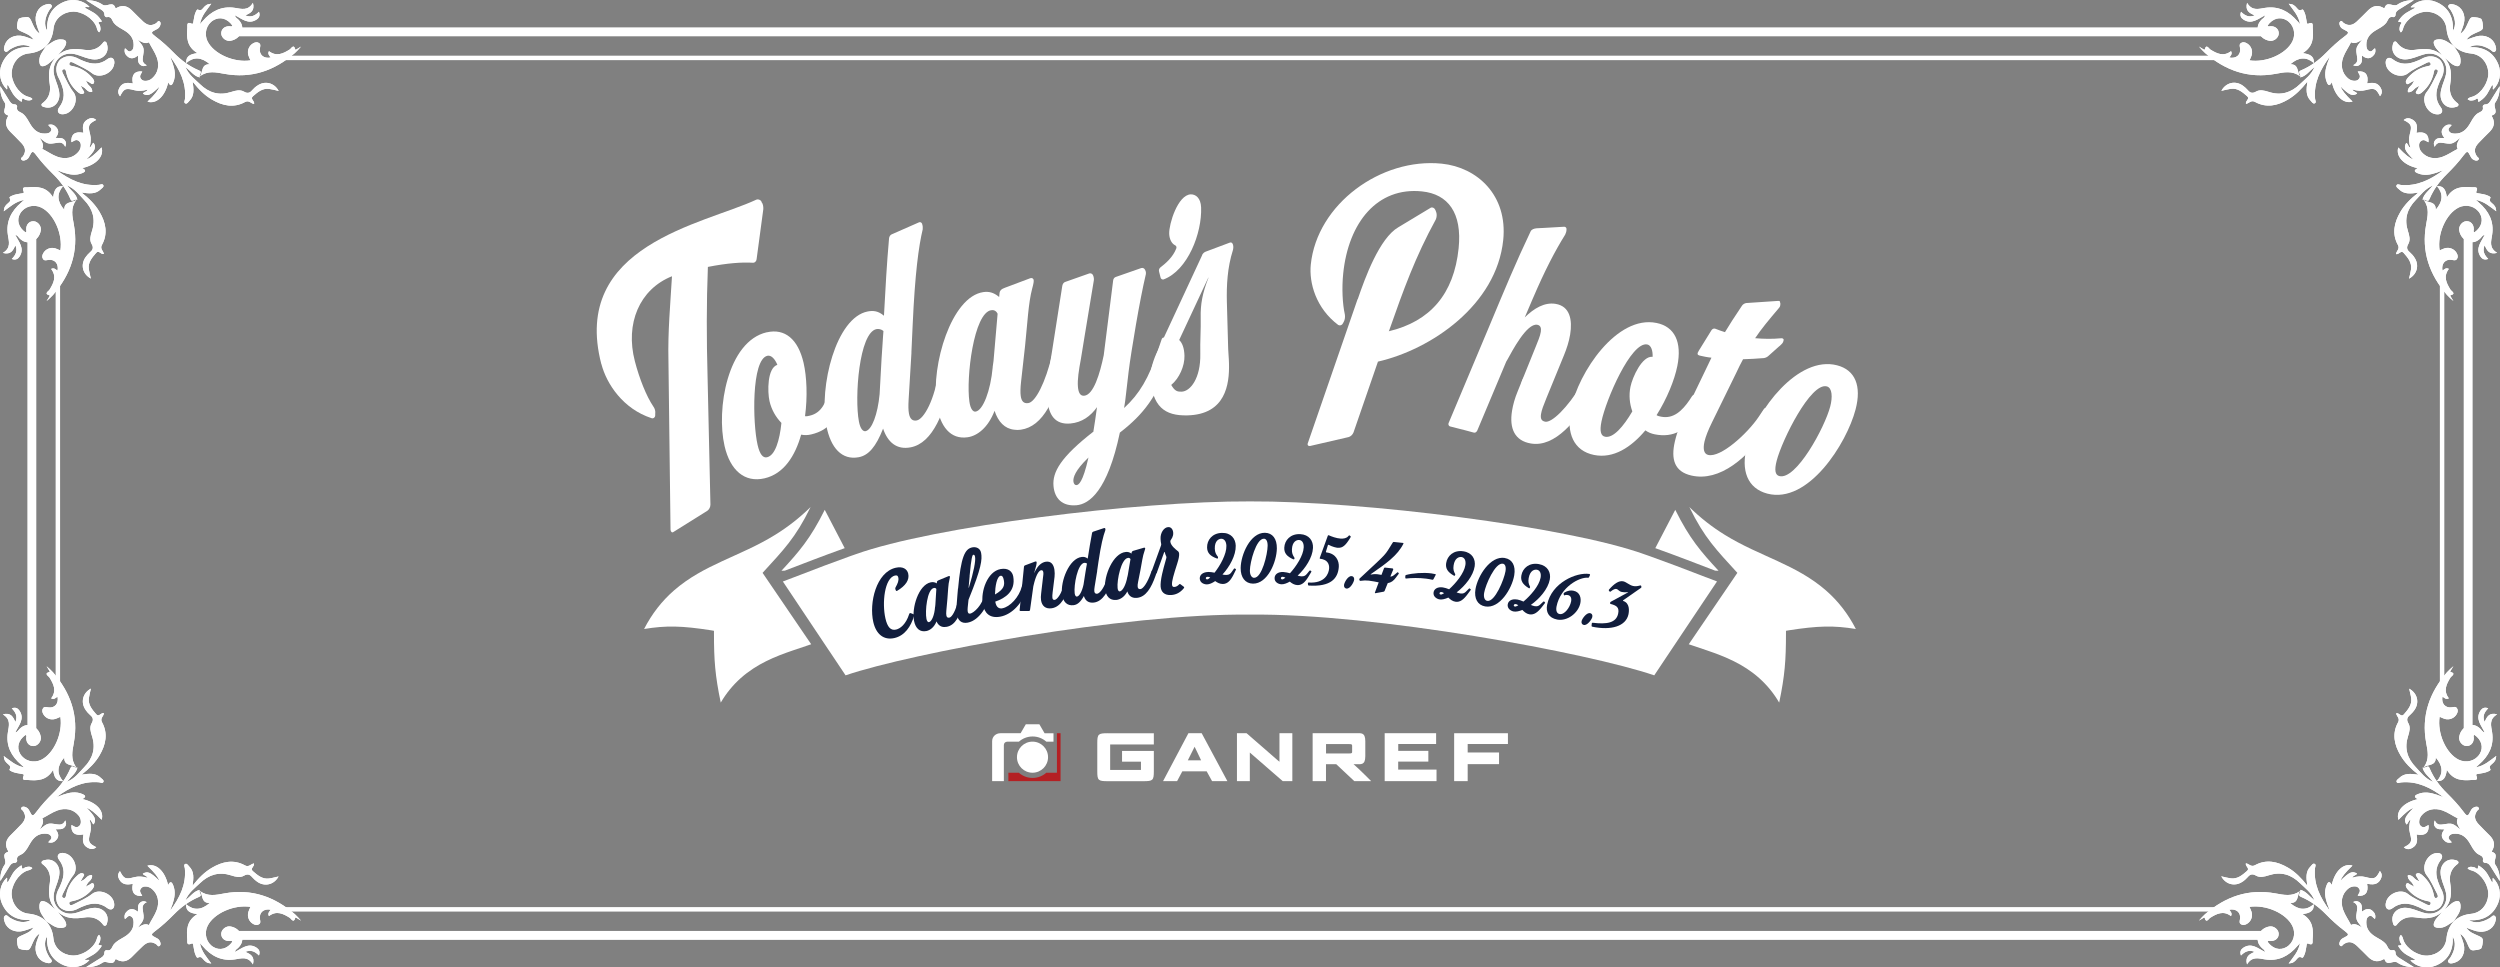 <?xml version="1.0" encoding="UTF-8"?>
<svg id="_レイヤー_1" data-name="レイヤー 1" xmlns="http://www.w3.org/2000/svg" viewBox="0 0 431.04 166.77">
  <rect x="0" y="0" width="431.04" height="166.77" fill="#808080" stroke="none"/>
  <defs>
    <style>
      .cls-1 {
        fill: #111d3c;
      }

      .cls-1, .cls-2, .cls-3 {
        stroke-width: 0px;
      }

      .cls-2 {
        fill: #b42023;
      }

      .cls-3 {
        fill: #fff;
      }
    </style>
  </defs>
  <g>
    <g>
      <path class="cls-3" d="M13.39,34.43s0,0,.01-.01c-.02,0-.03,0-.05-.01,0,0,0,0,0,.01.01,0,.02,0,.03,0Z"/>
      <path class="cls-3" d="M1.13,35.27c-.36.43-.38.41-.48,1.16,1.08-.78,2.02-1.69,3.51-1.96-.26.24-.37.35-.49.45-1.73,1.47-2.67,3.28-2.31,5.6.17,1.11.58,2.22-.87,3.09,1.42.37,1.77-.47,2.17-1.31.4.98.04,1.68-.63,2.35.64.24,1.05.02,1.33-.4.95-1.43-.13-2.54-.73-3.76.41.09.52.38.71.57.62.63,1.35.91,2.19.57.84-.33,1.34-1,1.5-1.88.14-.75-.49-1.55-1.2-1.6-.78-.05-1.34.55-1.31,1.43,0,.18.15.38-.13.48-1.22-.86-1.57-2.13-.91-3.25.72-1.23,2.32-1.67,3.65-1.02,2.17,1.07,3.72,4.56,3.28,7.4-.3-.13-.58-.28-.88-.37-.82-.24-1.68.13-2.07.84-.19.34-.26.68-.04,1,.22.33.56.21.88.16,1.12-.18,1.86.65,1.62,1.85-.32-.2-.58-.57-1.1-.3,1,1.31.42,2.46-.32,3.64-.1.15-1.01.66.04.91.11.02-.03.22-.1.33-.14.22-.28.44-.41.66.38-.34.78-.67,1.11-1.05,3.03-3.51,4.45-7.49,3.59-12.16-.26-1.4-.61-2.86.42-4.21-.76.53-2.1.19-2.07,1.68-1.26-1.44-1.32-2.79-.21-4.07-1.2-.07-1.54.7-1.71,1.94-1.13-1.88-2.75-1.88-4.38-1.74-.32.03-1.14-.19-.7.74.14.29-.26.29-.45.32-.54.1-1.08.16-1.59.4-.18.08-.47.21-.39.36.36.65-.24.83-.52,1.15Z"/>
      <path class="cls-3" d="M1.36,14.62c.27.49.52.98.8,1.44.3.5.71.92,1.19,1.26.13.09.43.35.43.1,0-.86.41-.24.61-.2.41.09.8.22,1.2-.14-.26-.34-.64-.34-.96-.47-1.5-.59-2.72-2.54-2.61-4.18.11-1.64,1.24-3.05,2.95-3.22,1.18-.12,2.12-.5,2.98-1.27.76-.86,1.15-1.8,1.27-2.98.17-1.71,1.58-2.84,3.22-2.95,1.63-.11,3.59,1.12,4.18,2.61.12.31.12.69.47.95.36-.4.23-.8.14-1.2-.05-.2-.66-.61.2-.61.25,0,0-.3-.1-.43-.33-.48-.75-.89-1.26-1.19-.47-.28-.95-.53-1.44-.8.24-.3.57.02.8-.17C14.38.07,12.61-.34,11.05.31c-2.17.9-3.05,2.64-2.92,5-.59-1-.43-2.27.4-3.61.16-.26.57-.52.35-.81-.25-.34-.72-.19-1.08-.08-1.25.39-1.93,1.76-1.56,3.23.14.55.36,1.07.61,1.76-.83-.56-1.05-1.31-1.37-2-.19-.41-.34-.9-.91-.86-.46.04-.94.07-1.33.3-.23.39-.27.87-.3,1.33-.05.57.44.71.86.91.68.32,1.44.54,2,1.37-.69-.24-1.21-.47-1.76-.61-1.47-.37-2.84.3-3.23,1.56-.11.37-.26.83.08,1.08.29.22.55-.19.81-.35,1.34-.83,2.62-1,3.61-.4-2.36-.13-4.09.75-5,2.92-.65,1.56-.24,3.33.88,4.37.19-.23-.13-.56.17-.8Z"/>
      <path class="cls-3" d="M6.79,10.66c.07.75.39.92,1.07.62.67-.3,1.07-.91,1.71-1.3-1.26,1.35-1.24,2.92-.99,4.57.18,1.17-.07,2.25-1.04,3.07-.16.14-.44.26-.38.51.07.28.39.31.63.37,1.34.33,2.5-.73,2.45-2.23-.04-1.06-.52-1.99-.82-2.98-.39-1.28-.17-2.35.66-3.2.85-.83,1.92-1.05,3.2-.66.98.3,1.92.78,2.98.82,1.5.05,2.56-1.1,2.23-2.45-.06-.24-.08-.56-.37-.63-.25-.06-.37.22-.51.38-.82.97-1.89,1.22-3.07,1.04-1.65-.25-3.23-.28-4.57.99.39-.63,1.01-1.03,1.3-1.71.3-.68.13-1.01-.62-1.07-1.11-.1-1.85.61-2.7,1.17-.55.85-1.26,1.59-1.17,2.7Z"/>
      <path class="cls-3" d="M15.08,20.61c-.91.53-.85,1.4-.7,2.29-1.45-.31-2.19.28-2.07,1.62.4-.15.74-.58,1.24-.25.34.23.41.56.38.93-.03.4-.2.74-.46,1.04-.86.98-2.18,1.28-3.54.8-.95-.33-1.75-.94-2.65-1.37.35-.63,0-1.18-.44-1.91,1.38,1.12,1.38,1.13,3.14.85.58-.09.99.09,1.26.7.23-.47.18-.79-.05-1.1-.4-.55-1.01-.38-1.61-.43.46-.6.65-1.17.19-1.75-.36-.45-.82-.69-1.46-.49.22.36.72.55.49,1.01-.22.43-.67.48-1.09.48-1.17.02-1.91-.67-2.47-1.6-.38-.64-.7-1.32-1.28-1.8-.42-.36-1.21-.37-1.01-1.25.04-.16-.18-.39-.38-.38-.65.01-.86-.48-1.13-.91-.46-.73-.91-1.46-1.4-2.24-.05,1.07.23,2.06.75,2.81.51.73-.73,1.77.55,2.22.16.06-.02.28-.09.42-.44.92-.17,1.69.49,2.38.65.67,1.34,1.31,1.97,2,.73.8.77,1.48.25,2.27-.12.18-.53.31-.23.61.24.23.55.1.82-.03.28-.13.42-.38.55-.65.43-.88.57-.91,1.16-.11.87,1.17,1.86,2.23,2.89,3.25,1.26,1.23,2.28,2.63,2.97,4.25.13.32.23.41.53.28.22-.1.44-.2.69-.14-.23-1-1.1-1.55-1.81-2.45,1.39.57,2.11,1.62,2.97,2.51,1.49,1.54,2.03,3.31,1.34,5.41-.23.7-.44,1.51-.05,2.17.43.73.14,1.11-.37,1.54-.24.21-.45.46-.64.72-.94,1.29-.57,2.93.88,3.72-.12-.57-.28-1.09-.35-1.63-.16-1.19.58-2.01,1.27-2.81.46-.54.79.33,1.32.2-.05-.52-.71-.88-.33-1.56,1.08-1.96.66-3.87-.41-5.69-.74-1.26-1.76-2.29-3.11-3.35,1.34.2,2.44.31,3.32-.56.2-.2.57-.38.45-.68-.14-.34-.51-.1-.77-.08-2.81.27-5.09-.93-7.25-2.5.37.07.71.25,1.07.37,1.08.36,2.17.58,3.3.11.62-.26.7-.51,0-.87,2.43-.54,3.81-2.05,3.34-3.57q-1.75,1.85-2.57,2.04c1.48-1.53,1.67-1.99,1.2-2.83-.35.15-.3.67-.72.82q.39-1.26.11-2.3c-.4-1.5-.28-1.78,1.05-2.46-.5-.44-1.01-.37-1.51-.08Z"/>
      <polygon class="cls-3" points="7.96 7.96 7.96 7.95 7.96 7.96 7.95 7.96 7.96 7.96"/>
      <path class="cls-3" d="M34.43,13.39s0-.02,0-.03c0,0,0,0-.01,0,0,.02,0,.03.01.05,0,0,0,0,.01-.01Z"/>
      <path class="cls-3" d="M36.16,11.08c-1.5-.03-1.15,1.31-1.68,2.07,1.35-1.03,2.81-.67,4.21-.42,4.68.86,8.65-.56,12.16-3.59.38-.33.71-.73,1.05-1.11-.22.13-.44.27-.66.41-.11.07-.3.21-.33.1-.24-1.06-.75-.14-.91-.04-1.17.74-2.32,1.32-3.63.32-.27.52.1.78.3,1.1-1.21.24-2.04-.5-1.85-1.62.05-.32.17-.66-.16-.88-.32-.22-.66-.14-1,.04-.71.39-1.08,1.24-.84,2.07.09.3.24.59.37.88-2.84.44-6.33-1.11-7.4-3.28-.66-1.33-.21-2.93,1.02-3.65,1.12-.66,2.38-.3,3.25.91-.1.28-.3.14-.48.13-.88-.02-1.48.53-1.43,1.31.05.71.85,1.34,1.6,1.2.88-.16,1.54-.66,1.88-1.5.33-.85.06-1.57-.57-2.19-.19-.19-.48-.31-.57-.71,1.23.6,2.33,1.68,3.76.73.42-.28.64-.69.4-1.33-.67.67-1.37,1.03-2.35.63.84-.4,1.68-.75,1.31-2.17-.87,1.44-1.98,1.04-3.09.87-2.32-.37-4.13.58-5.6,2.31-.1.12-.21.23-.45.49.28-1.49,1.18-2.42,1.96-3.51-.74.1-.73.12-1.16.48-.32.28-.5.88-1.15.52-.15-.08-.27.21-.36.39-.24.51-.3,1.05-.4,1.59-.03.19-.03.59-.32.45-.93-.45-.71.38-.74.7-.14,1.63-.14,3.25,1.74,4.38-1.24.17-2.01.51-1.94,1.71,1.28-1.11,2.63-1.05,4.07.21Z"/>
      <path class="cls-3" d="M44.32,14.79c-.26.19-.51.4-.72.64-.43.51-.81.8-1.54.37-.66-.39-1.47-.18-2.17.05-2.1.69-3.88.16-5.41-1.34-.88-.86-1.94-1.58-2.51-2.97.9.7,1.45,1.57,2.45,1.81-.06-.25.04-.47.14-.69.13-.29.04-.39-.28-.53-1.62-.69-3.02-1.71-4.25-2.97-1.02-1.04-2.08-2.02-3.25-2.89-.8-.6-.77-.73.11-1.16.27-.13.51-.27.65-.55.13-.27.26-.58.03-.82-.29-.3-.43.11-.61.23-.79.53-1.47.48-2.27-.25-.69-.63-1.33-1.32-2-1.97-.68-.66-1.46-.93-2.38-.49-.14.07-.36.25-.42.09-.44-1.28-1.48-.04-2.22-.55C16.93.28,15.93,0,14.86.05c.78.49,1.51.95,2.24,1.4.43.27.92.48.91,1.13,0,.2.22.41.38.38.88-.21.9.58,1.25,1.01.48.58,1.16.9,1.8,1.28.93.56,1.61,1.3,1.6,2.47,0,.42-.05.87-.48,1.09-.46.23-.65-.27-1.01-.49-.19.64.04,1.1.49,1.46.58.46,1.14.27,1.75-.19.05.6-.12,1.21.43,1.61.32.23.63.28,1.1.05-.61-.27-.79-.69-.7-1.26.28-1.75.27-1.76-.85-3.14.73.44,1.28.78,1.91.44.43.89,1.04,1.7,1.37,2.65.48,1.36.18,2.68-.8,3.54-.3.27-.64.43-1.04.46-.37.03-.7-.03-.93-.38-.33-.5.1-.84.25-1.24-1.33-.12-1.93.62-1.62,2.07-.89-.15-1.76-.22-2.29.7-.29.5-.35,1.01.08,1.51.68-1.34.96-1.45,2.46-1.05q1.04.28,2.3-.11c-.15.43-.67.37-.82.72.84.47,1.3.27,2.83-1.2q-.2.82-2.04,2.57c1.52.47,3.04-.91,3.57-3.34.36.7.61.61.87,0,.48-1.13.26-2.21-.11-3.3-.12-.36-.3-.69-.37-1.07,1.57,2.16,2.76,4.45,2.5,7.25-.02.26-.26.63.08.77.3.12.48-.25.68-.45.88-.88.76-1.98.56-3.32,1.06,1.35,2.09,2.38,3.35,3.11,1.82,1.06,3.73,1.49,5.69.41.68-.37,1.03.29,1.56.33.13-.53-.74-.85-.2-1.32.8-.69,1.62-1.43,2.81-1.27.54.07,1.06.22,1.63.35-.79-1.45-2.43-1.82-3.72-.88Z"/>
      <path class="cls-3" d="M19.7,11.02c.05-.36.03-.75-.29-.97-.3-.2-.63-.05-.9.15-1.34,1.03-2.75.91-4.2.28-.21-.09-.43-.16-.62-.27-1.39-.8-2.53-.6-3.35.11-.71.82-.91,1.96-.11,3.35.11.19.18.41.27.62.62,1.45.75,2.86-.28,4.2-.2.26-.35.6-.15.9.22.32.6.34.97.29,1.61-.22,2.62-2.53,1.62-3.8-.75-.95-1.2-2.04-1.75-3.1-.14-.27-.37-.69.02-.83.43-.14.44.37.51.65.28,1.27.92,2.31,1.88,3.19.35.31.74.58,1.09.32.3-.22-.14-.55-.24-.83-.06-.17-.19-.33-.29-.49.38.14.71.33.95.61.3.34.7.54,1.05.46.09-.35-.12-.75-.46-1.05-.27-.24-.47-.57-.61-.95.16.1.31.22.49.29.28.1.61.54.83.24.26-.35,0-.75-.32-1.09-.87-.96-1.92-1.6-3.19-1.88-.27-.06-.79-.08-.65-.51.13-.39.56-.16.83-.02,1.05.55,2.15,1,3.09,1.75,1.27,1,3.58,0,3.8-1.62Z"/>
    </g>
    <g>
      <path class="cls-3" d="M396.6,13.39s0,0,.01.01c0-.02,0-.03.01-.05,0,0,0,0-.01,0,0,.01,0,.02,0,.03Z"/>
      <path class="cls-3" d="M395.77,1.13c-.43-.36-.41-.38-1.16-.48.78,1.08,1.69,2.02,1.96,3.51-.24-.26-.35-.37-.45-.49-1.47-1.73-3.28-2.67-5.6-2.31-1.11.17-2.22.58-3.09-.87-.37,1.42.47,1.77,1.31,2.17-.98.4-1.68.04-2.35-.63-.24.64-.02,1.05.4,1.33,1.43.95,2.54-.13,3.76-.73-.09.41-.38.52-.57.71-.63.62-.91,1.35-.57,2.19.33.84,1,1.34,1.88,1.5.75.14,1.55-.49,1.6-1.2.05-.78-.55-1.34-1.43-1.31-.18,0-.38.15-.48-.13.86-1.22,2.13-1.57,3.25-.91,1.23.72,1.67,2.32,1.02,3.65-1.07,2.17-4.56,3.72-7.4,3.28.13-.3.28-.58.37-.88.24-.82-.13-1.68-.84-2.07-.34-.19-.68-.26-1-.04-.33.22-.21.56-.16.88.18,1.12-.65,1.86-1.85,1.62.2-.32.57-.58.3-1.1-1.31,1-2.46.42-3.63-.32-.15-.1-.66-1.01-.91.04-.02.11-.22-.03-.33-.1-.22-.14-.44-.28-.66-.41.34.38.67.78,1.05,1.11,3.51,3.03,7.49,4.45,12.16,3.59,1.4-.26,2.86-.61,4.21.42-.53-.76-.19-2.1-1.68-2.07,1.44-1.26,2.79-1.32,4.07-.21.07-1.2-.7-1.54-1.94-1.71,1.88-1.13,1.88-2.75,1.74-4.38-.03-.32.19-1.14-.74-.7-.29.14-.29-.26-.32-.45-.1-.54-.16-1.08-.4-1.59-.08-.18-.21-.47-.36-.39-.65.36-.83-.24-1.15-.52Z"/>
      <path class="cls-3" d="M416.41,1.36c-.49.27-.98.52-1.44.8-.5.3-.92.7-1.26,1.19-.09.13-.35.43-.1.43.86,0,.24.41.2.61-.09.41-.22.8.14,1.2.34-.26.34-.64.47-.95.59-1.5,2.54-2.72,4.18-2.61,1.64.11,3.05,1.24,3.22,2.95.12,1.18.5,2.12,1.27,2.98.86.76,1.8,1.15,2.98,1.27,1.71.17,2.84,1.58,2.95,3.22.11,1.63-1.12,3.59-2.61,4.18-.31.12-.69.12-.95.47.4.36.8.23,1.2.14.2-.05.61-.66.61.2,0,.25.3,0,.43-.1.48-.33.89-.75,1.19-1.26.28-.47.53-.95.8-1.44.3.24-.02.57.17.8,1.12-1.04,1.52-2.81.88-4.37-.9-2.17-2.64-3.05-5-2.92,1-.59,2.27-.43,3.61.4.26.16.52.57.81.35.34-.25.19-.72.08-1.08-.39-1.25-1.76-1.93-3.23-1.56-.55.14-1.07.36-1.76.61.56-.83,1.31-1.05,2-1.37.41-.19.9-.34.86-.91-.04-.46-.07-.94-.3-1.33-.39-.23-.87-.27-1.33-.3-.57-.05-.71.44-.91.86-.32.68-.54,1.44-1.37,2,.24-.69.47-1.21.61-1.76.37-1.47-.3-2.84-1.56-3.23-.37-.11-.83-.26-1.08.08-.22.29.19.55.35.81.83,1.34,1,2.62.4,3.61.13-2.36-.75-4.09-2.92-5-1.56-.65-3.33-.24-4.37.88.23.19.56-.13.8.17Z"/>
      <path class="cls-3" d="M420.37,6.79c-.75.07-.92.39-.62,1.07.3.67.91,1.07,1.31,1.71-1.35-1.26-2.92-1.24-4.57-.99-1.17.18-2.25-.07-3.07-1.04-.14-.16-.26-.44-.51-.38-.28.07-.31.39-.37.63-.33,1.34.73,2.5,2.23,2.45,1.06-.04,1.99-.52,2.98-.82,1.28-.39,2.35-.17,3.2.66.83.85,1.05,1.92.66,3.2-.3.99-.78,1.92-.82,2.98-.05,1.5,1.1,2.56,2.45,2.23.24-.06.56-.08.63-.37.06-.25-.22-.37-.38-.51-.97-.82-1.22-1.89-1.04-3.07.25-1.65.27-3.23-.99-4.57.63.39,1.03,1.01,1.71,1.3.68.3,1.01.13,1.07-.62.1-1.11-.61-1.85-1.17-2.7-.85-.55-1.59-1.26-2.7-1.17Z"/>
      <path class="cls-3" d="M410.42,15.08c-.53-.91-1.4-.85-2.29-.7.31-1.45-.28-2.19-1.62-2.07.15.4.58.74.25,1.24-.23.34-.56.41-.93.38-.4-.03-.74-.2-1.04-.46-.98-.86-1.28-2.18-.8-3.54.33-.95.94-1.75,1.37-2.65.63.35,1.18,0,1.91-.44-1.12,1.38-1.13,1.38-.85,3.14.09.58-.09.99-.7,1.26.47.23.79.18,1.1-.05.55-.4.38-1.01.43-1.61.6.46,1.17.65,1.75.19.45-.36.69-.82.49-1.46-.36.22-.55.72-1.01.49-.43-.22-.48-.67-.48-1.09-.02-1.17.67-1.91,1.6-2.47.64-.38,1.32-.7,1.8-1.28.36-.42.37-1.21,1.25-1.01.16.04.39-.18.38-.38-.01-.65.48-.86.91-1.13.73-.46,1.46-.91,2.24-1.4-1.07-.05-2.06.23-2.81.75-.73.51-1.77-.73-2.22.55-.06.16-.28-.02-.42-.09-.92-.44-1.69-.17-2.38.49-.67.65-1.31,1.34-2,1.97-.8.73-1.48.77-2.27.25-.18-.12-.31-.53-.61-.23-.23.24-.1.55.03.82.13.28.38.42.65.55.88.43.91.57.11,1.16-1.17.87-2.23,1.86-3.25,2.89-1.23,1.26-2.63,2.28-4.25,2.97-.32.13-.41.23-.28.53.1.22.2.44.14.69,1-.23,1.55-1.1,2.45-1.81-.57,1.39-1.62,2.11-2.51,2.97-1.54,1.49-3.31,2.03-5.41,1.34-.7-.23-1.51-.44-2.17-.05-.73.43-1.11.14-1.54-.37-.21-.24-.46-.45-.72-.64-1.29-.94-2.93-.57-3.72.88.57-.12,1.09-.28,1.63-.35,1.19-.16,2.01.58,2.81,1.27.54.46-.33.79-.2,1.32.52-.05.88-.71,1.56-.33,1.96,1.08,3.87.66,5.69-.41,1.26-.74,2.29-1.76,3.35-3.11-.2,1.34-.31,2.44.56,3.32.2.2.38.57.68.45.34-.14.11-.51.08-.77-.27-2.81.93-5.09,2.5-7.25-.07.37-.25.71-.37,1.07-.36,1.08-.58,2.17-.11,3.3.26.62.51.7.87,0,.54,2.43,2.05,3.81,3.57,3.34q-1.84-1.75-2.04-2.57c1.53,1.48,1.99,1.67,2.83,1.2-.15-.35-.67-.3-.82-.72q1.26.39,2.3.11c1.5-.4,1.78-.28,2.46,1.05.44-.5.37-1.01.08-1.51Z"/>
      <polygon class="cls-3" points="423.08 7.96 423.08 7.96 423.08 7.96 423.07 7.95 423.08 7.96"/>
      <path class="cls-3" d="M417.64,34.43s.02,0,.03,0c0,0,0,0,0-.01-.02,0-.03,0-.05.01,0,0,0,0,.01.01Z"/>
      <path class="cls-3" d="M419.96,36.16c.03-1.5-1.31-1.15-2.07-1.68,1.03,1.36.67,2.81.42,4.21-.86,4.68.56,8.65,3.59,12.16.33.38.73.71,1.11,1.05-.13-.22-.27-.44-.41-.66-.07-.11-.21-.3-.1-.33,1.06-.24.14-.75.04-.91-.74-1.17-1.32-2.32-.32-3.64-.52-.27-.78.1-1.1.3-.24-1.21.5-2.04,1.62-1.85.32.05.66.17.88-.16.22-.32.14-.66-.04-1-.39-.71-1.24-1.08-2.07-.84-.3.09-.59.24-.88.37-.44-2.84,1.11-6.33,3.28-7.4,1.33-.66,2.93-.21,3.65,1.02.66,1.12.3,2.38-.91,3.25-.28-.1-.14-.3-.13-.48.02-.88-.53-1.48-1.31-1.43-.71.05-1.34.85-1.2,1.6.16.88.66,1.54,1.5,1.88.85.33,1.57.06,2.19-.57.19-.19.31-.48.71-.57-.6,1.23-1.68,2.33-.73,3.76.28.42.69.64,1.33.4-.67-.67-1.03-1.37-.63-2.35.4.84.75,1.68,2.17,1.31-1.44-.87-1.04-1.98-.87-3.09.37-2.32-.58-4.13-2.31-5.6-.12-.1-.23-.21-.49-.45,1.49.28,2.42,1.18,3.51,1.96-.1-.74-.12-.73-.48-1.16-.28-.32-.88-.5-.52-1.15.08-.15-.21-.27-.39-.36-.51-.24-1.05-.3-1.59-.4-.19-.03-.59-.03-.45-.32.45-.93-.38-.71-.7-.74-1.63-.14-3.25-.14-4.38,1.74-.17-1.24-.51-2.01-1.71-1.94,1.11,1.28,1.05,2.63-.21,4.07Z"/>
      <path class="cls-3" d="M416.24,44.32c-.19-.26-.4-.51-.64-.72-.51-.43-.8-.81-.37-1.54.39-.66.18-1.47-.05-2.17-.69-2.1-.16-3.88,1.34-5.41.86-.88,1.58-1.94,2.97-2.51-.7.9-1.57,1.45-1.81,2.45.25-.06.47.04.69.14.29.13.39.04.53-.28.69-1.62,1.71-3.02,2.97-4.25,1.04-1.02,2.02-2.08,2.89-3.25.6-.8.73-.77,1.16.11.13.27.27.51.55.65.27.13.58.26.82.03.3-.29-.11-.43-.23-.61-.53-.79-.48-1.47.25-2.27.63-.69,1.32-1.33,1.97-2,.66-.68.93-1.46.49-2.38-.07-.14-.25-.36-.09-.42,1.28-.44.04-1.48.55-2.22.52-.74.8-1.74.75-2.81-.49.78-.95,1.51-1.4,2.24-.27.43-.48.92-1.13.91-.2,0-.41.22-.38.38.21.88-.58.9-1.01,1.25-.58.48-.9,1.16-1.28,1.8-.56.93-1.3,1.61-2.47,1.6-.42,0-.87-.05-1.09-.48-.23-.46.27-.65.49-1.01-.64-.19-1.1.04-1.46.49-.46.58-.27,1.14.19,1.75-.6.05-1.21-.12-1.61.43-.23.32-.28.63-.05,1.1.27-.61.69-.79,1.26-.7,1.75.28,1.76.27,3.14-.85-.44.73-.78,1.28-.44,1.91-.89.43-1.7,1.04-2.65,1.37-1.36.48-2.68.18-3.54-.8-.27-.3-.43-.64-.46-1.04-.03-.37.03-.7.38-.93.5-.33.84.1,1.24.25.12-1.33-.62-1.93-2.07-1.62.15-.89.22-1.76-.7-2.29-.5-.29-1.01-.35-1.51.08,1.34.68,1.45.96,1.05,2.46q-.28,1.04.11,2.3c-.43-.15-.37-.67-.72-.82-.47.84-.27,1.3,1.2,2.83q-.82-.2-2.57-2.04c-.47,1.52.91,3.04,3.34,3.57-.7.36-.61.61,0,.87,1.13.48,2.21.26,3.3-.11.36-.12.69-.3,1.07-.37-2.16,1.57-4.45,2.76-7.25,2.5-.26-.02-.63-.26-.77.08-.12.3.25.48.45.68.88.88,1.98.76,3.32.56-1.35,1.06-2.38,2.09-3.11,3.35-1.06,1.82-1.49,3.73-.41,5.69.37.68-.29,1.03-.33,1.56.53.13.85-.74,1.32-.2.69.8,1.43,1.62,1.27,2.81-.07.54-.22,1.06-.35,1.63,1.45-.79,1.82-2.43.88-3.72Z"/>
      <path class="cls-3" d="M420.01,19.7c.36.05.75.03.97-.29.2-.3.05-.63-.15-.9-1.03-1.34-.91-2.75-.28-4.2.09-.21.16-.43.27-.62.8-1.39.6-2.53-.11-3.35-.82-.71-1.96-.91-3.35-.11-.19.11-.41.18-.62.27-1.45.62-2.86.75-4.2-.28-.26-.2-.6-.35-.9-.15-.32.22-.34.6-.29.97.22,1.61,2.53,2.62,3.8,1.62.95-.75,2.04-1.2,3.09-1.75.27-.14.69-.37.83.02.15.43-.37.44-.65.51-1.27.28-2.31.92-3.19,1.88-.31.35-.58.74-.32,1.09.22.3.55-.14.83-.24.17-.06.33-.19.49-.29-.14.38-.33.71-.61.95-.34.3-.54.7-.46,1.05.35.09.75-.12,1.05-.46.24-.27.57-.47.95-.61-.1.16-.22.31-.29.49-.1.28-.54.61-.24.83.35.26.75,0,1.09-.32.96-.87,1.6-1.92,1.88-3.19.06-.27.08-.79.51-.65.39.13.16.56.02.83-.55,1.05-1,2.15-1.75,3.1-1,1.27,0,3.58,1.62,3.8Z"/>
    </g>
    <g>
      <rect class="cls-3" x="39.94" y="4.72" width="350.6" height="1.54"/>
      <rect class="cls-3" x="48.7" y="9.6" width="333.94" height=".77"/>
    </g>
    <g>
      <g>
        <path class="cls-3" d="M34.43,153.38s0,0-.01-.01c0,.02,0,.03-.01.05,0,0,0,0,.01,0,0-.01,0-.02,0-.03Z"/>
        <path class="cls-3" d="M35.27,165.64c.43.36.41.38,1.16.48-.78-1.08-1.69-2.02-1.96-3.51.24.26.35.37.45.49,1.47,1.73,3.28,2.67,5.6,2.31,1.11-.17,2.22-.58,3.09.87.37-1.42-.47-1.77-1.31-2.17.98-.4,1.68-.04,2.35.63.24-.64.02-1.05-.4-1.33-1.43-.95-2.54.13-3.76.73.09-.41.38-.52.57-.71.63-.62.91-1.35.57-2.19-.33-.84-1-1.34-1.88-1.5-.75-.14-1.55.49-1.6,1.2-.05.78.55,1.34,1.43,1.31.18,0,.38-.15.48.13-.86,1.22-2.13,1.57-3.25.91-1.23-.72-1.67-2.32-1.02-3.65,1.07-2.17,4.56-3.72,7.4-3.28-.13.3-.28.58-.37.88-.24.82.13,1.68.84,2.07.34.19.68.26,1,.04.33-.22.21-.56.16-.88-.18-1.12.65-1.86,1.85-1.62-.2.32-.57.58-.3,1.1,1.31-1,2.46-.42,3.63.32.15.1.66,1.01.91-.04.02-.11.22.03.33.1.22.14.44.28.66.41-.34-.38-.67-.78-1.05-1.11-3.51-3.03-7.49-4.45-12.16-3.59-1.4.26-2.86.61-4.21-.42.53.76.19,2.1,1.68,2.07-1.44,1.26-2.79,1.32-4.07.21-.07,1.2.7,1.54,1.94,1.71-1.88,1.13-1.88,2.75-1.74,4.38.03.32-.19,1.14.74.7.29-.14.29.26.32.45.1.54.16,1.08.4,1.59.08.18.21.47.36.39.65-.36.83.24,1.15.52Z"/>
        <path class="cls-3" d="M14.62,165.41c.49-.27.98-.52,1.44-.8.5-.3.92-.7,1.26-1.19.09-.13.35-.43.1-.43-.86,0-.24-.41-.2-.61.09-.41.22-.8-.14-1.2-.34.26-.34.64-.47.95-.59,1.5-2.54,2.72-4.18,2.61-1.64-.11-3.05-1.24-3.22-2.95-.12-1.18-.5-2.12-1.27-2.98-.86-.76-1.8-1.15-2.98-1.27-1.71-.17-2.84-1.58-2.95-3.22-.11-1.63,1.12-3.59,2.61-4.18.31-.12.69-.12.96-.47-.4-.36-.8-.23-1.2-.14-.2.05-.61.66-.61-.2,0-.25-.3,0-.43.1-.48.33-.89.75-1.19,1.26-.28.47-.53.95-.8,1.44-.3-.24.02-.57-.17-.8-1.12,1.04-1.52,2.81-.88,4.37.9,2.17,2.64,3.05,5,2.92-1,.59-2.27.43-3.61-.4-.26-.16-.52-.57-.81-.35-.34.25-.19.72-.08,1.08.39,1.25,1.76,1.93,3.23,1.56.55-.14,1.07-.36,1.76-.61-.56.83-1.31,1.05-2,1.37-.41.19-.9.34-.86.91.04.46.07.94.3,1.33.39.23.87.27,1.33.3.57.05.71-.44.91-.86.32-.68.54-1.44,1.37-2-.24.69-.47,1.21-.61,1.76-.37,1.47.3,2.84,1.56,3.23.37.11.83.26,1.08-.08.22-.29-.19-.55-.35-.81-.83-1.34-1-2.62-.4-3.61-.13,2.36.75,4.09,2.92,5,1.56.65,3.33.24,4.37-.88-.23-.19-.56.13-.8-.17Z"/>
        <path class="cls-3" d="M10.66,159.98c.75-.07.92-.39.62-1.07-.3-.67-.91-1.07-1.3-1.71,1.35,1.26,2.92,1.24,4.57.99,1.17-.18,2.25.07,3.07,1.04.14.16.26.44.51.38.28-.07.31-.39.37-.63.33-1.34-.73-2.5-2.23-2.45-1.06.04-1.99.52-2.98.82-1.28.39-2.35.17-3.2-.66-.83-.85-1.05-1.92-.66-3.2.3-.99.78-1.92.82-2.98.05-1.5-1.1-2.56-2.45-2.23-.25.06-.56.08-.63.37-.06.25.22.37.38.51.97.82,1.22,1.89,1.04,3.07-.25,1.65-.27,3.23.99,4.57-.63-.39-1.03-1.01-1.71-1.3-.68-.3-1.01-.13-1.07.62-.1,1.11.61,1.85,1.17,2.7.85.55,1.59,1.26,2.7,1.17Z"/>
        <path class="cls-3" d="M20.61,151.7c.53.91,1.4.85,2.29.7-.31,1.45.28,2.19,1.62,2.07-.15-.4-.58-.74-.25-1.24.23-.34.56-.41.93-.38.4.03.74.2,1.04.46.98.86,1.28,2.18.8,3.54-.33.95-.94,1.75-1.37,2.65-.63-.35-1.18,0-1.91.44,1.12-1.38,1.13-1.38.85-3.14-.09-.58.09-.99.7-1.26-.47-.23-.79-.18-1.1.05-.55.4-.38,1.01-.43,1.61-.6-.46-1.17-.65-1.75-.19-.45.36-.69.82-.49,1.46.36-.22.55-.72,1.01-.49.43.22.48.67.48,1.09.02,1.17-.67,1.91-1.6,2.47-.64.38-1.32.7-1.8,1.28-.36.42-.37,1.21-1.25,1.01-.16-.04-.39.18-.38.38.01.65-.48.86-.91,1.13-.73.46-1.46.91-2.24,1.4,1.07.05,2.06-.23,2.81-.75.73-.51,1.77.73,2.22-.55.06-.16.28.02.42.09.92.44,1.69.17,2.38-.49.67-.65,1.31-1.34,2-1.97.8-.73,1.48-.77,2.27-.25.18.12.31.53.61.23.23-.24.1-.55-.03-.82-.13-.28-.38-.42-.65-.55-.88-.43-.91-.57-.11-1.16,1.17-.87,2.23-1.86,3.25-2.89,1.23-1.26,2.63-2.28,4.25-2.97.32-.13.41-.23.28-.53-.1-.22-.2-.44-.14-.69-1,.23-1.55,1.1-2.45,1.81.57-1.39,1.62-2.11,2.51-2.97,1.54-1.49,3.31-2.03,5.41-1.34.7.23,1.51.44,2.17.05.73-.43,1.11-.14,1.54.37.21.24.46.45.72.64,1.29.94,2.93.57,3.72-.88-.57.12-1.09.28-1.63.35-1.19.16-2.01-.58-2.81-1.27-.54-.46.33-.79.2-1.32-.52.05-.88.71-1.56.33-1.96-1.08-3.87-.66-5.69.41-1.26.74-2.29,1.76-3.35,3.11.2-1.34.31-2.44-.56-3.32-.2-.2-.38-.57-.68-.45-.34.14-.11.51-.08.77.27,2.81-.93,5.09-2.5,7.25.07-.37.25-.71.37-1.07.36-1.08.58-2.17.11-3.3-.26-.62-.51-.7-.87,0-.54-2.43-2.05-3.81-3.57-3.34q1.85,1.75,2.04,2.57c-1.53-1.48-1.99-1.67-2.83-1.2.15.35.67.3.82.72q-1.26-.39-2.3-.11c-1.5.4-1.78.28-2.46-1.05-.44.5-.37,1.01-.08,1.51Z"/>
        <polygon class="cls-3" points="7.96 158.81 7.95 158.81 7.96 158.81 7.96 158.82 7.96 158.81"/>
        <path class="cls-3" d="M13.39,132.34s-.02,0-.03,0c0,0,0,0,0,.01.02,0,.03,0,.05-.01,0,0,0,0-.01-.01Z"/>
        <path class="cls-3" d="M11.08,130.61c-.03,1.5,1.31,1.15,2.07,1.68-1.03-1.36-.67-2.81-.42-4.21.86-4.68-.56-8.65-3.59-12.16-.33-.38-.73-.71-1.11-1.05.13.22.27.44.41.66.07.11.21.3.1.33-1.06.24-.14.75-.04.91.74,1.17,1.32,2.32.32,3.64.52.27.78-.1,1.1-.3.24,1.21-.5,2.04-1.62,1.85-.32-.05-.66-.17-.88.16-.22.32-.14.66.04,1,.39.71,1.24,1.08,2.07.84.3-.09.59-.24.88-.37.44,2.84-1.11,6.33-3.28,7.4-1.33.66-2.93.21-3.65-1.02-.66-1.12-.3-2.38.91-3.25.28.1.14.3.13.48-.02.88.53,1.48,1.31,1.43.71-.05,1.34-.85,1.2-1.6-.16-.88-.66-1.54-1.5-1.88-.85-.33-1.57-.06-2.19.57-.19.19-.31.48-.71.57.6-1.23,1.68-2.33.73-3.76-.28-.42-.69-.64-1.33-.4.67.67,1.03,1.37.63,2.35-.4-.84-.75-1.68-2.17-1.31,1.44.87,1.04,1.98.87,3.09-.37,2.32.58,4.13,2.31,5.6.12.1.23.21.49.45-1.49-.28-2.42-1.18-3.51-1.96.1.74.12.73.48,1.16.28.32.88.5.52,1.15-.08.15.21.27.39.36.51.24,1.05.3,1.59.4.19.04.59.03.45.32-.45.93.38.71.7.74,1.63.14,3.25.14,4.38-1.74.17,1.24.51,2.01,1.71,1.94-1.11-1.28-1.05-2.63.21-4.07Z"/>
        <path class="cls-3" d="M14.79,122.45c.19.26.4.51.64.72.51.43.8.81.37,1.54-.39.66-.18,1.47.05,2.17.69,2.1.16,3.88-1.34,5.41-.86.88-1.58,1.94-2.97,2.51.7-.9,1.57-1.45,1.81-2.45-.25.06-.47-.04-.69-.14-.29-.13-.39-.04-.53.28-.69,1.62-1.71,3.02-2.97,4.25-1.04,1.02-2.02,2.08-2.89,3.25-.6.8-.73.77-1.16-.11-.13-.27-.27-.51-.55-.65-.27-.13-.58-.26-.82-.03-.3.29.11.43.23.61.53.79.48,1.47-.25,2.27-.63.69-1.32,1.33-1.97,2-.66.68-.93,1.46-.49,2.38.07.14.25.36.09.42-1.28.44-.04,1.48-.55,2.22-.52.74-.8,1.74-.75,2.81.49-.78.95-1.51,1.4-2.24.27-.43.48-.92,1.13-.91.2,0,.41-.22.38-.38-.21-.88.58-.9,1.01-1.25.58-.48.9-1.16,1.28-1.8.56-.93,1.3-1.61,2.47-1.6.42,0,.87.05,1.09.48.23.46-.27.65-.49,1.01.64.19,1.1-.04,1.46-.49.46-.58.27-1.14-.19-1.75.6-.05,1.21.12,1.61-.43.23-.32.28-.63.05-1.1-.27.61-.69.79-1.26.7-1.75-.28-1.76-.27-3.14.85.44-.73.78-1.28.44-1.91.89-.43,1.7-1.04,2.65-1.37,1.36-.48,2.68-.18,3.54.8.27.3.43.64.46,1.04.03.37-.04.7-.38.93-.5.33-.84-.1-1.24-.25-.12,1.33.62,1.93,2.07,1.62-.15.89-.22,1.76.7,2.29.5.29,1.01.35,1.51-.08-1.34-.68-1.45-.96-1.05-2.46q.28-1.04-.11-2.3c.43.15.37.67.72.82.47-.84.27-1.3-1.2-2.83q.82.2,2.57,2.04c.47-1.52-.91-3.04-3.34-3.57.7-.36.61-.61,0-.87-1.13-.48-2.21-.26-3.3.11-.36.12-.69.3-1.07.37,2.16-1.57,4.45-2.76,7.25-2.5.26.02.63.26.77-.08.12-.3-.25-.48-.45-.68-.88-.88-1.98-.76-3.32-.56,1.35-1.06,2.38-2.09,3.11-3.35,1.06-1.82,1.49-3.73.41-5.69-.37-.68.29-1.03.33-1.56-.53-.13-.85.74-1.32.2-.69-.8-1.43-1.62-1.27-2.81.07-.54.22-1.06.35-1.63-1.45.79-1.82,2.43-.88,3.72Z"/>
        <path class="cls-3" d="M11.02,147.08c-.36-.05-.75-.03-.97.29-.2.3-.05.63.15.9,1.03,1.34.91,2.75.28,4.2-.09.21-.16.43-.27.62-.8,1.39-.6,2.53.11,3.35.82.71,1.96.91,3.35.11.19-.11.41-.18.62-.27,1.45-.62,2.86-.75,4.2.28.26.2.6.35.9.15.32-.22.34-.6.29-.97-.22-1.61-2.53-2.62-3.8-1.62-.95.75-2.04,1.2-3.09,1.75-.27.14-.69.37-.83-.02-.14-.43.37-.44.65-.51,1.27-.28,2.31-.92,3.19-1.88.31-.35.58-.74.32-1.09-.22-.3-.55.14-.83.24-.17.06-.33.19-.49.29.14-.38.33-.71.61-.95.34-.3.54-.7.46-1.05-.35-.09-.75.12-1.05.46-.24.27-.57.47-.95.61.1-.16.22-.31.29-.49.1-.28.54-.61.24-.83-.35-.26-.75,0-1.09.32-.96.87-1.6,1.92-1.88,3.19-.06.27-.08.79-.51.65-.39-.13-.16-.56-.02-.83.55-1.05,1-2.15,1.75-3.09,1-1.27,0-3.58-1.62-3.8Z"/>
      </g>
      <g>
        <path class="cls-3" d="M13.39,34.43s0,0,.01-.01c-.02,0-.03,0-.05-.01,0,0,0,0,0,.01.01,0,.02,0,.03,0Z"/>
        <path class="cls-3" d="M1.13,35.27c-.36.43-.38.41-.48,1.16,1.08-.78,2.02-1.69,3.51-1.96-.26.24-.37.35-.49.45-1.73,1.47-2.67,3.28-2.31,5.6.17,1.11.58,2.22-.87,3.09,1.42.37,1.77-.47,2.17-1.31.4.98.04,1.68-.63,2.35.64.24,1.05.02,1.33-.4.95-1.43-.13-2.54-.73-3.76.41.09.52.38.71.57.62.63,1.35.91,2.19.57.84-.33,1.34-1,1.5-1.88.14-.75-.49-1.55-1.2-1.6-.78-.05-1.34.55-1.31,1.43,0,.18.15.38-.13.48-1.22-.86-1.57-2.13-.91-3.25.72-1.23,2.32-1.67,3.65-1.02,2.17,1.07,3.72,4.56,3.28,7.4-.3-.13-.58-.28-.88-.37-.82-.24-1.68.13-2.07.84-.19.34-.26.68-.04,1,.22.33.56.21.88.16,1.12-.18,1.86.65,1.62,1.85-.32-.2-.58-.57-1.1-.3,1,1.31.42,2.46-.32,3.64-.1.15-1.01.66.04.91.11.02-.03.22-.1.33-.14.22-.28.44-.41.66.38-.34.78-.67,1.11-1.05,3.03-3.51,4.45-7.49,3.59-12.16-.26-1.4-.61-2.86.42-4.21-.76.53-2.1.19-2.07,1.68-1.26-1.44-1.32-2.79-.21-4.07-1.2-.07-1.54.7-1.71,1.94-1.13-1.88-2.75-1.88-4.38-1.74-.32.03-1.14-.19-.7.74.14.29-.26.29-.45.32-.54.1-1.08.16-1.59.4-.18.08-.47.21-.39.36.36.65-.24.83-.52,1.15Z"/>
        <path class="cls-3" d="M1.36,14.62c.27.49.52.98.8,1.44.3.5.71.92,1.19,1.26.13.09.43.35.43.1,0-.86.41-.24.61-.2.41.09.8.22,1.2-.14-.26-.34-.64-.34-.96-.47-1.5-.59-2.72-2.54-2.61-4.18.11-1.64,1.24-3.05,2.95-3.22,1.18-.12,2.12-.5,2.98-1.27.76-.86,1.15-1.8,1.27-2.98.17-1.71,1.58-2.84,3.22-2.95,1.63-.11,3.59,1.12,4.18,2.61.12.31.12.69.47.95.36-.4.23-.8.14-1.2-.05-.2-.66-.61.2-.61.25,0,0-.3-.1-.43-.33-.48-.75-.89-1.26-1.19-.47-.28-.95-.53-1.44-.8.24-.3.57.02.8-.17C14.38.07,12.61-.34,11.05.31c-2.17.9-3.05,2.64-2.92,5-.59-1-.43-2.27.4-3.61.16-.26.57-.52.35-.81-.25-.34-.72-.19-1.08-.08-1.25.39-1.93,1.76-1.56,3.23.14.55.36,1.07.61,1.76-.83-.56-1.05-1.31-1.37-2-.19-.41-.34-.9-.91-.86-.46.04-.94.07-1.33.3-.23.39-.27.87-.3,1.33-.05.57.44.71.86.91.68.32,1.44.54,2,1.37-.69-.24-1.21-.47-1.76-.61-1.47-.37-2.84.3-3.23,1.56-.11.37-.26.83.08,1.08.29.22.55-.19.81-.35,1.34-.83,2.62-1,3.61-.4-2.36-.13-4.09.75-5,2.92-.65,1.56-.24,3.33.88,4.37.19-.23-.13-.56.17-.8Z"/>
        <path class="cls-3" d="M6.79,10.66c.07.75.39.92,1.07.62.67-.3,1.07-.91,1.71-1.3-1.26,1.35-1.24,2.92-.99,4.57.18,1.17-.07,2.25-1.04,3.07-.16.14-.44.26-.38.51.07.28.39.31.63.37,1.34.33,2.5-.73,2.45-2.23-.04-1.06-.52-1.99-.82-2.98-.39-1.28-.17-2.35.66-3.2.85-.83,1.92-1.05,3.2-.66.98.3,1.92.78,2.98.82,1.5.05,2.56-1.1,2.23-2.45-.06-.24-.08-.56-.37-.63-.25-.06-.37.22-.51.38-.82.97-1.89,1.22-3.07,1.04-1.65-.25-3.23-.28-4.57.99.39-.63,1.01-1.03,1.3-1.71.3-.68.13-1.01-.62-1.07-1.11-.1-1.85.61-2.7,1.17-.55.85-1.26,1.59-1.17,2.7Z"/>
        <path class="cls-3" d="M15.08,20.61c-.91.53-.85,1.4-.7,2.29-1.45-.31-2.19.28-2.07,1.62.4-.15.74-.58,1.24-.25.34.23.41.56.38.93-.03.4-.2.74-.46,1.04-.86.98-2.18,1.28-3.54.8-.95-.33-1.75-.94-2.65-1.37.35-.63,0-1.18-.44-1.91,1.38,1.12,1.38,1.13,3.14.85.58-.09.99.09,1.26.7.23-.47.18-.79-.05-1.1-.4-.55-1.01-.38-1.61-.43.46-.6.65-1.17.19-1.75-.36-.45-.82-.69-1.46-.49.22.36.72.55.49,1.01-.22.43-.67.48-1.09.48-1.17.02-1.91-.67-2.47-1.6-.38-.64-.7-1.32-1.28-1.8-.42-.36-1.21-.37-1.01-1.25.04-.16-.18-.39-.38-.38-.65.01-.86-.48-1.13-.91-.46-.73-.91-1.46-1.4-2.24-.05,1.07.23,2.06.75,2.81.51.73-.73,1.77.55,2.22.16.06-.02.28-.09.42-.44.92-.17,1.69.49,2.38.65.67,1.34,1.31,1.97,2,.73.8.77,1.48.25,2.27-.12.18-.53.31-.23.61.24.23.55.1.82-.03.28-.13.42-.38.55-.65.43-.88.57-.91,1.16-.11.87,1.17,1.86,2.23,2.89,3.25,1.26,1.23,2.28,2.63,2.97,4.25.13.32.23.41.53.28.22-.1.44-.2.69-.14-.23-1-1.1-1.55-1.81-2.45,1.39.57,2.11,1.62,2.97,2.51,1.49,1.54,2.03,3.31,1.34,5.41-.23.7-.44,1.51-.05,2.17.43.73.14,1.11-.37,1.54-.24.21-.45.46-.64.72-.94,1.29-.57,2.93.88,3.72-.12-.57-.28-1.09-.35-1.63-.16-1.19.58-2.01,1.27-2.81.46-.54.79.33,1.32.2-.05-.52-.71-.88-.33-1.56,1.08-1.96.66-3.87-.41-5.69-.74-1.26-1.76-2.29-3.11-3.35,1.34.2,2.44.31,3.32-.56.2-.2.57-.38.45-.68-.14-.34-.51-.1-.77-.08-2.81.27-5.09-.93-7.25-2.5.37.07.71.25,1.07.37,1.08.36,2.17.58,3.3.11.62-.26.7-.51,0-.87,2.43-.54,3.81-2.05,3.34-3.57q-1.75,1.85-2.57,2.04c1.48-1.53,1.67-1.99,1.2-2.83-.35.15-.3.67-.72.82q.39-1.26.11-2.3c-.4-1.5-.28-1.78,1.05-2.46-.5-.44-1.01-.37-1.51-.08Z"/>
        <polygon class="cls-3" points="7.96 7.96 7.96 7.95 7.96 7.96 7.95 7.96 7.96 7.96"/>
        <path class="cls-3" d="M34.43,13.39s0-.02,0-.03c0,0,0,0-.01,0,0,.02,0,.03.01.05,0,0,0,0,.01-.01Z"/>
        <path class="cls-3" d="M36.16,11.08c-1.5-.03-1.15,1.31-1.68,2.07,1.35-1.03,2.81-.67,4.21-.42,4.68.86,8.65-.56,12.16-3.59.38-.33.71-.73,1.05-1.11-.22.13-.44.27-.66.41-.11.07-.3.21-.33.1-.24-1.06-.75-.14-.91-.04-1.17.74-2.32,1.32-3.63.32-.27.52.1.78.3,1.1-1.21.24-2.04-.5-1.85-1.62.05-.32.17-.66-.16-.88-.32-.22-.66-.14-1,.04-.71.39-1.08,1.24-.84,2.07.09.3.24.59.37.88-2.84.44-6.33-1.11-7.4-3.28-.66-1.33-.21-2.93,1.02-3.65,1.12-.66,2.38-.3,3.25.91-.1.28-.3.14-.48.13-.88-.02-1.48.53-1.43,1.31.05.71.85,1.34,1.6,1.2.88-.16,1.54-.66,1.88-1.5.33-.85.06-1.57-.57-2.19-.19-.19-.48-.31-.57-.71,1.23.6,2.33,1.68,3.76.73.42-.28.64-.69.4-1.33-.67.67-1.37,1.03-2.35.63.84-.4,1.68-.75,1.31-2.17-.87,1.44-1.98,1.04-3.09.87-2.32-.37-4.13.58-5.6,2.31-.1.12-.21.23-.45.49.28-1.49,1.18-2.42,1.96-3.51-.74.1-.73.12-1.16.48-.32.28-.5.88-1.15.52-.15-.08-.27.21-.36.39-.24.51-.3,1.05-.4,1.59-.03.19-.03.59-.32.45-.93-.45-.71.38-.74.7-.14,1.63-.14,3.25,1.74,4.38-1.24.17-2.01.51-1.94,1.71,1.28-1.11,2.63-1.05,4.07.21Z"/>
        <path class="cls-3" d="M44.32,14.79c-.26.19-.51.4-.72.64-.43.51-.81.8-1.54.37-.66-.39-1.47-.18-2.17.05-2.1.69-3.88.16-5.41-1.34-.88-.86-1.94-1.58-2.51-2.97.9.7,1.45,1.57,2.45,1.81-.06-.25.04-.47.14-.69.13-.29.04-.39-.28-.53-1.62-.69-3.02-1.71-4.25-2.97-1.02-1.04-2.08-2.02-3.25-2.89-.8-.6-.77-.73.11-1.16.27-.13.51-.27.65-.55.13-.27.26-.58.03-.82-.29-.3-.43.11-.61.23-.79.53-1.47.48-2.27-.25-.69-.63-1.33-1.32-2-1.97-.68-.66-1.46-.93-2.38-.49-.14.07-.36.25-.42.09-.44-1.28-1.48-.04-2.22-.55C16.93.28,15.93,0,14.86.05c.78.49,1.51.95,2.24,1.4.43.27.92.48.91,1.13,0,.2.22.41.38.38.88-.21.9.58,1.25,1.01.48.58,1.16.9,1.8,1.28.93.56,1.61,1.3,1.6,2.47,0,.42-.05.87-.48,1.09-.46.23-.65-.27-1.01-.49-.19.64.04,1.1.49,1.46.58.46,1.14.27,1.75-.19.05.6-.12,1.21.43,1.61.32.23.63.28,1.1.05-.61-.27-.79-.69-.7-1.26.28-1.75.27-1.76-.85-3.14.73.44,1.28.78,1.91.44.43.89,1.04,1.7,1.37,2.65.48,1.36.18,2.68-.8,3.54-.3.27-.64.43-1.04.46-.37.03-.7-.03-.93-.38-.33-.5.1-.84.25-1.24-1.33-.12-1.93.62-1.62,2.07-.89-.15-1.76-.22-2.29.7-.29.5-.35,1.01.08,1.51.68-1.34.96-1.45,2.46-1.05q1.04.28,2.3-.11c-.15.43-.67.37-.82.72.84.47,1.3.27,2.83-1.2q-.2.82-2.04,2.57c1.52.47,3.04-.91,3.57-3.34.36.7.61.61.87,0,.48-1.13.26-2.21-.11-3.3-.12-.36-.3-.69-.37-1.07,1.57,2.16,2.76,4.45,2.5,7.25-.02.26-.26.63.08.77.3.12.48-.25.68-.45.88-.88.76-1.98.56-3.32,1.06,1.35,2.09,2.38,3.35,3.11,1.82,1.06,3.73,1.49,5.69.41.68-.37,1.03.29,1.56.33.13-.53-.74-.85-.2-1.32.8-.69,1.62-1.43,2.81-1.27.54.07,1.06.22,1.63.35-.79-1.45-2.43-1.82-3.72-.88Z"/>
        <path class="cls-3" d="M19.7,11.02c.05-.36.03-.75-.29-.97-.3-.2-.63-.05-.9.15-1.34,1.03-2.75.91-4.2.28-.21-.09-.43-.16-.62-.27-1.39-.8-2.53-.6-3.35.11-.71.82-.91,1.96-.11,3.35.11.19.18.41.27.62.62,1.45.75,2.86-.28,4.2-.2.26-.35.6-.15.9.22.32.6.34.97.29,1.61-.22,2.62-2.53,1.62-3.8-.75-.95-1.2-2.04-1.75-3.1-.14-.27-.37-.69.02-.83.43-.14.44.37.51.65.28,1.27.92,2.31,1.88,3.19.35.31.74.58,1.09.32.3-.22-.14-.55-.24-.83-.06-.17-.19-.33-.29-.49.38.14.71.33.95.61.3.34.7.54,1.05.46.09-.35-.12-.75-.46-1.05-.27-.24-.47-.57-.61-.95.16.1.31.22.49.29.28.1.61.54.83.24.26-.35,0-.75-.32-1.09-.87-.96-1.92-1.6-3.19-1.88-.27-.06-.79-.08-.65-.51.13-.39.56-.16.83-.02,1.05.55,2.15,1,3.09,1.75,1.27,1,3.58,0,3.8-1.62Z"/>
      </g>
      <g>
        <rect class="cls-3" x="-37.68" y="82.9" width="86.33" height="1.54" transform="translate(-78.18 89.15) rotate(-90)"/>
        <rect class="cls-3" x="-24.86" y="82.85" width="69.67" height=".77" transform="translate(-73.26 93.22) rotate(-90)"/>
      </g>
    </g>
    <g>
      <g>
        <path class="cls-3" d="M396.6,13.39s0,0,.01.01c0-.02,0-.03.01-.05,0,0,0,0-.01,0,0,.01,0,.02,0,.03Z"/>
        <path class="cls-3" d="M395.77,1.13c-.43-.36-.41-.38-1.16-.48.78,1.08,1.69,2.02,1.96,3.51-.24-.26-.35-.37-.45-.49-1.47-1.73-3.28-2.67-5.6-2.31-1.11.17-2.22.58-3.09-.87-.37,1.42.47,1.77,1.31,2.17-.98.4-1.68.04-2.35-.63-.24.64-.02,1.05.4,1.33,1.43.95,2.54-.13,3.76-.73-.09.41-.38.52-.57.71-.63.62-.91,1.35-.57,2.19.33.84,1,1.34,1.88,1.5.75.14,1.55-.49,1.6-1.2.05-.78-.55-1.34-1.43-1.31-.18,0-.38.15-.48-.13.86-1.22,2.13-1.57,3.25-.91,1.23.72,1.67,2.32,1.02,3.65-1.07,2.17-4.56,3.72-7.4,3.28.13-.3.28-.58.37-.88.24-.82-.13-1.68-.84-2.07-.34-.19-.68-.26-1-.04-.33.22-.21.56-.16.88.18,1.12-.65,1.86-1.85,1.62.2-.32.57-.58.3-1.1-1.31,1-2.46.42-3.63-.32-.15-.1-.66-1.01-.91.04-.02.11-.22-.03-.33-.1-.22-.14-.44-.28-.66-.41.34.38.67.78,1.05,1.11,3.51,3.03,7.49,4.45,12.16,3.59,1.4-.26,2.86-.61,4.21.42-.53-.76-.19-2.1-1.68-2.07,1.44-1.26,2.79-1.32,4.07-.21.07-1.2-.7-1.54-1.94-1.71,1.88-1.13,1.88-2.75,1.74-4.38-.03-.32.19-1.14-.74-.7-.29.14-.29-.26-.32-.45-.1-.54-.16-1.08-.4-1.59-.08-.18-.21-.47-.36-.39-.65.36-.83-.24-1.15-.52Z"/>
        <path class="cls-3" d="M416.41,1.36c-.49.27-.98.52-1.44.8-.5.3-.92.7-1.26,1.19-.09.13-.35.43-.1.43.86,0,.24.41.2.61-.09.41-.22.8.14,1.2.34-.26.34-.64.47-.95.59-1.5,2.54-2.72,4.18-2.61,1.64.11,3.05,1.24,3.22,2.95.12,1.18.5,2.12,1.27,2.98.86.76,1.8,1.15,2.98,1.27,1.71.17,2.84,1.58,2.95,3.22.11,1.63-1.12,3.59-2.61,4.18-.31.12-.69.12-.95.47.4.36.8.23,1.2.14.2-.05.61-.66.61.2,0,.25.3,0,.43-.1.48-.33.89-.75,1.19-1.26.28-.47.53-.95.8-1.44.3.24-.02.57.17.8,1.12-1.04,1.52-2.81.88-4.37-.9-2.17-2.64-3.05-5-2.92,1-.59,2.27-.43,3.61.4.26.16.52.57.81.35.34-.25.19-.72.08-1.08-.39-1.25-1.76-1.93-3.23-1.56-.55.14-1.07.36-1.76.61.56-.83,1.31-1.05,2-1.37.41-.19.9-.34.86-.91-.04-.46-.07-.94-.3-1.33-.39-.23-.87-.27-1.33-.3-.57-.05-.71.44-.91.86-.32.68-.54,1.44-1.37,2,.24-.69.47-1.21.61-1.76.37-1.47-.3-2.84-1.56-3.23-.37-.11-.83-.26-1.08.08-.22.29.19.55.35.81.83,1.34,1,2.62.4,3.61.13-2.36-.75-4.09-2.92-5-1.56-.65-3.33-.24-4.37.88.23.19.56-.13.8.17Z"/>
        <path class="cls-3" d="M420.37,6.79c-.75.07-.92.39-.62,1.07.3.67.91,1.07,1.31,1.71-1.35-1.26-2.92-1.24-4.57-.99-1.17.18-2.25-.07-3.07-1.04-.14-.16-.26-.44-.51-.38-.28.07-.31.39-.37.63-.33,1.34.73,2.5,2.23,2.45,1.06-.04,1.99-.52,2.98-.82,1.28-.39,2.35-.17,3.2.66.83.85,1.05,1.92.66,3.2-.3.99-.78,1.92-.82,2.98-.05,1.5,1.1,2.56,2.45,2.23.24-.06.56-.08.63-.37.06-.25-.22-.37-.38-.51-.97-.82-1.22-1.89-1.04-3.07.25-1.65.27-3.23-.99-4.57.63.39,1.03,1.01,1.71,1.3.68.3,1.01.13,1.07-.62.1-1.11-.61-1.85-1.17-2.7-.85-.55-1.59-1.26-2.7-1.17Z"/>
        <path class="cls-3" d="M410.42,15.08c-.53-.91-1.4-.85-2.29-.7.31-1.45-.28-2.19-1.62-2.07.15.4.58.74.25,1.24-.23.34-.56.41-.93.38-.4-.03-.74-.2-1.04-.46-.98-.86-1.28-2.18-.8-3.54.33-.95.94-1.75,1.37-2.65.63.35,1.18,0,1.91-.44-1.12,1.38-1.13,1.38-.85,3.14.09.58-.09.99-.7,1.26.47.23.79.18,1.1-.05.55-.4.38-1.01.43-1.61.6.46,1.17.65,1.75.19.45-.36.69-.82.49-1.46-.36.22-.55.72-1.01.49-.43-.22-.48-.67-.48-1.09-.02-1.17.67-1.91,1.6-2.47.64-.38,1.32-.7,1.8-1.28.36-.42.37-1.21,1.25-1.01.16.04.39-.18.38-.38-.01-.65.48-.86.91-1.13.73-.46,1.46-.91,2.24-1.4-1.07-.05-2.06.23-2.81.75-.73.51-1.77-.73-2.22.55-.06.16-.28-.02-.42-.09-.92-.44-1.69-.17-2.38.49-.67.65-1.31,1.34-2,1.97-.8.73-1.48.77-2.27.25-.18-.12-.31-.53-.61-.23-.23.24-.1.55.03.82.13.28.38.42.65.55.88.43.91.57.11,1.16-1.17.87-2.23,1.86-3.25,2.89-1.23,1.26-2.63,2.28-4.25,2.97-.32.13-.41.23-.28.53.1.22.2.44.14.69,1-.23,1.55-1.1,2.45-1.81-.57,1.39-1.62,2.11-2.51,2.97-1.54,1.49-3.31,2.03-5.41,1.34-.7-.23-1.51-.44-2.17-.05-.73.43-1.11.14-1.54-.37-.21-.24-.46-.45-.72-.64-1.29-.94-2.93-.57-3.72.88.57-.12,1.09-.28,1.63-.35,1.19-.16,2.01.58,2.81,1.27.54.46-.33.79-.2,1.32.52-.05.88-.71,1.56-.33,1.96,1.08,3.87.66,5.69-.41,1.26-.74,2.29-1.76,3.35-3.11-.2,1.34-.31,2.44.56,3.32.2.2.38.57.68.45.34-.14.11-.51.08-.77-.27-2.81.93-5.09,2.5-7.25-.07.37-.25.71-.37,1.07-.36,1.08-.58,2.17-.11,3.3.26.62.51.7.87,0,.54,2.43,2.05,3.81,3.57,3.34q-1.84-1.75-2.04-2.57c1.53,1.48,1.99,1.67,2.83,1.2-.15-.35-.67-.3-.82-.72q1.26.39,2.3.11c1.5-.4,1.78-.28,2.46,1.05.44-.5.37-1.01.08-1.51Z"/>
        <polygon class="cls-3" points="423.08 7.96 423.08 7.96 423.08 7.96 423.07 7.95 423.08 7.96"/>
        <path class="cls-3" d="M417.64,34.43s.02,0,.03,0c0,0,0,0,0-.01-.02,0-.03,0-.05.01,0,0,0,0,.01.01Z"/>
        <path class="cls-3" d="M419.96,36.16c.03-1.5-1.31-1.15-2.07-1.68,1.03,1.36.67,2.81.42,4.21-.86,4.68.56,8.65,3.59,12.16.33.38.73.71,1.11,1.05-.13-.22-.27-.44-.41-.66-.07-.11-.21-.3-.1-.33,1.06-.24.14-.75.04-.91-.74-1.17-1.32-2.32-.32-3.64-.52-.27-.78.1-1.1.3-.24-1.21.5-2.04,1.62-1.85.32.05.66.17.88-.16.22-.32.14-.66-.04-1-.39-.71-1.24-1.08-2.07-.84-.3.09-.59.24-.88.37-.44-2.84,1.11-6.33,3.28-7.4,1.33-.66,2.93-.21,3.65,1.02.66,1.12.3,2.38-.91,3.25-.28-.1-.14-.3-.13-.48.02-.88-.53-1.48-1.31-1.43-.71.05-1.34.85-1.2,1.6.16.88.66,1.54,1.5,1.88.85.33,1.57.06,2.19-.57.19-.19.31-.48.71-.57-.6,1.23-1.68,2.33-.73,3.76.28.42.69.64,1.33.4-.67-.67-1.03-1.37-.63-2.35.4.84.75,1.68,2.17,1.31-1.44-.87-1.04-1.98-.87-3.09.37-2.32-.58-4.13-2.31-5.6-.12-.1-.23-.21-.49-.45,1.49.28,2.42,1.18,3.51,1.96-.1-.74-.12-.73-.48-1.16-.28-.32-.88-.5-.52-1.15.08-.15-.21-.27-.39-.36-.51-.24-1.05-.3-1.59-.4-.19-.03-.59-.03-.45-.32.45-.93-.38-.71-.7-.74-1.63-.14-3.25-.14-4.38,1.74-.17-1.24-.51-2.01-1.71-1.94,1.11,1.28,1.05,2.63-.21,4.07Z"/>
        <path class="cls-3" d="M416.24,44.32c-.19-.26-.4-.51-.64-.72-.51-.43-.8-.81-.37-1.54.39-.66.18-1.47-.05-2.17-.69-2.1-.16-3.88,1.34-5.41.86-.88,1.58-1.94,2.97-2.51-.7.9-1.57,1.45-1.81,2.45.25-.06.47.04.69.14.29.13.39.04.53-.28.69-1.62,1.71-3.02,2.97-4.25,1.04-1.02,2.02-2.08,2.89-3.25.6-.8.73-.77,1.16.11.13.27.27.51.55.65.27.13.58.26.82.03.3-.29-.11-.43-.23-.61-.53-.79-.48-1.47.25-2.27.63-.69,1.32-1.33,1.97-2,.66-.68.93-1.46.49-2.38-.07-.14-.25-.36-.09-.42,1.28-.44.04-1.48.55-2.22.52-.74.8-1.74.75-2.81-.49.78-.95,1.51-1.4,2.24-.27.43-.48.92-1.13.91-.2,0-.41.22-.38.38.21.88-.58.9-1.01,1.25-.58.48-.9,1.16-1.28,1.8-.56.93-1.3,1.61-2.47,1.6-.42,0-.87-.05-1.09-.48-.23-.46.27-.65.49-1.01-.64-.19-1.1.04-1.46.49-.46.58-.27,1.14.19,1.75-.6.05-1.21-.12-1.61.43-.23.32-.28.63-.05,1.1.27-.61.69-.79,1.26-.7,1.75.28,1.76.27,3.14-.85-.44.73-.78,1.28-.44,1.91-.89.43-1.7,1.04-2.65,1.37-1.36.48-2.68.18-3.54-.8-.27-.3-.43-.64-.46-1.04-.03-.37.03-.7.38-.93.5-.33.84.1,1.24.25.12-1.33-.62-1.93-2.07-1.62.15-.89.22-1.76-.7-2.29-.5-.29-1.01-.35-1.51.08,1.34.68,1.45.96,1.05,2.46q-.28,1.04.11,2.3c-.43-.15-.37-.67-.72-.82-.47.84-.27,1.3,1.2,2.83q-.82-.2-2.57-2.04c-.47,1.52.91,3.04,3.34,3.57-.7.36-.61.61,0,.87,1.13.48,2.21.26,3.3-.11.36-.12.69-.3,1.07-.37-2.16,1.57-4.45,2.76-7.25,2.5-.26-.02-.63-.26-.77.08-.12.3.25.48.45.68.88.88,1.98.76,3.32.56-1.35,1.06-2.38,2.09-3.11,3.35-1.06,1.82-1.49,3.73-.41,5.69.37.68-.29,1.03-.33,1.56.53.13.85-.74,1.32-.2.69.8,1.43,1.62,1.27,2.81-.07.54-.22,1.06-.35,1.63,1.45-.79,1.82-2.43.88-3.72Z"/>
        <path class="cls-3" d="M420.01,19.7c.36.05.75.03.97-.29.2-.3.05-.63-.15-.9-1.03-1.34-.91-2.75-.28-4.2.09-.21.16-.43.27-.62.8-1.39.6-2.53-.11-3.35-.82-.71-1.96-.91-3.35-.11-.19.11-.41.18-.62.27-1.45.62-2.86.75-4.2-.28-.26-.2-.6-.35-.9-.15-.32.22-.34.6-.29.97.22,1.61,2.53,2.62,3.8,1.62.95-.75,2.04-1.2,3.09-1.75.27-.14.69-.37.83.02.15.43-.37.44-.65.51-1.27.28-2.31.92-3.19,1.88-.31.35-.58.74-.32,1.09.22.3.55-.14.83-.24.17-.06.33-.19.49-.29-.14.38-.33.71-.61.95-.34.3-.54.7-.46,1.05.35.09.75-.12,1.05-.46.24-.27.57-.47.95-.61-.1.16-.22.31-.29.49-.1.28-.54.61-.24.83.35.26.75,0,1.09-.32.96-.87,1.6-1.92,1.88-3.19.06-.27.08-.79.51-.65.39.13.16.56.02.83-.55,1.05-1,2.15-1.75,3.1-1,1.27,0,3.58,1.62,3.8Z"/>
      </g>
      <g>
        <path class="cls-3" d="M417.64,132.34s0,0-.01.01c.02,0,.03,0,.05.01,0,0,0,0,0-.01-.01,0-.02,0-.03,0Z"/>
        <path class="cls-3" d="M429.91,131.5c.36-.43.38-.41.48-1.16-1.08.78-2.02,1.69-3.51,1.96.26-.24.37-.35.49-.45,1.73-1.47,2.67-3.28,2.31-5.6-.17-1.11-.58-2.22.87-3.09-1.42-.37-1.77.47-2.17,1.31-.4-.98-.04-1.68.63-2.35-.64-.24-1.05-.02-1.33.4-.95,1.43.13,2.54.73,3.76-.41-.09-.52-.38-.71-.57-.62-.63-1.35-.91-2.19-.57-.84.33-1.34,1-1.5,1.88-.14.75.49,1.55,1.2,1.6.78.05,1.34-.55,1.31-1.43,0-.18-.15-.38.13-.48,1.22.86,1.57,2.13.91,3.25-.72,1.23-2.32,1.67-3.65,1.02-2.17-1.07-3.72-4.56-3.28-7.4.3.13.58.28.88.37.82.24,1.68-.13,2.07-.84.19-.34.26-.68.04-1-.22-.33-.56-.21-.88-.16-1.12.18-1.86-.65-1.62-1.85.32.2.58.57,1.1.3-1-1.31-.42-2.46.32-3.64.1-.15,1.01-.66-.04-.91-.11-.02.03-.22.1-.33.14-.22.28-.44.41-.66-.38.34-.78.67-1.11,1.05-3.03,3.51-4.45,7.49-3.59,12.16.26,1.4.61,2.86-.42,4.21.76-.53,2.1-.19,2.07-1.68,1.26,1.44,1.32,2.79.21,4.07,1.2.07,1.54-.7,1.71-1.94,1.13,1.88,2.75,1.88,4.38,1.74.32-.03,1.14.19.7-.74-.14-.29.26-.29.45-.32.54-.1,1.08-.16,1.59-.4.18-.08.47-.21.39-.36-.36-.65.24-.83.52-1.15Z"/>
        <path class="cls-3" d="M429.68,152.15c-.27-.49-.52-.98-.8-1.44-.3-.5-.71-.92-1.19-1.26-.13-.09-.43-.35-.43-.1,0,.86-.41.24-.61.2-.41-.09-.8-.22-1.2.14.26.34.64.34.95.47,1.5.59,2.72,2.54,2.61,4.18-.11,1.64-1.24,3.05-2.95,3.22-1.18.12-2.12.5-2.98,1.27-.76.86-1.15,1.8-1.27,2.98-.17,1.71-1.58,2.84-3.22,2.95-1.63.11-3.59-1.12-4.18-2.61-.12-.31-.12-.69-.47-.95-.36.4-.23.8-.14,1.2.05.2.66.61-.2.61-.25,0,0,.3.1.43.33.48.75.89,1.26,1.19.47.28.95.53,1.44.8-.24.3-.57-.02-.8.17,1.04,1.12,2.81,1.52,4.37.88,2.17-.9,3.05-2.64,2.92-5,.59,1,.43,2.27-.4,3.61-.16.26-.57.52-.35.81.25.34.72.19,1.08.08,1.25-.39,1.93-1.76,1.56-3.23-.14-.55-.36-1.07-.61-1.76.83.56,1.05,1.31,1.37,2,.19.41.34.9.91.86.46-.04.94-.07,1.33-.3.23-.39.27-.87.3-1.33.05-.57-.44-.71-.86-.91-.68-.32-1.44-.54-2-1.37.69.24,1.21.47,1.76.61,1.47.37,2.84-.3,3.23-1.56.11-.37.26-.83-.08-1.08-.29-.22-.55.19-.81.35-1.34.83-2.62,1-3.61.4,2.36.13,4.09-.75,5-2.92.65-1.56.24-3.33-.88-4.37-.19.23.13.56-.17.8Z"/>
        <path class="cls-3" d="M424.24,156.11c-.07-.75-.39-.92-1.07-.62-.67.3-1.07.91-1.71,1.3,1.26-1.35,1.24-2.92.99-4.57-.18-1.17.07-2.25,1.04-3.07.16-.14.44-.26.38-.51-.07-.28-.39-.31-.63-.37-1.34-.33-2.5.73-2.45,2.23.04,1.06.52,1.99.82,2.98.39,1.28.17,2.35-.66,3.2-.85.83-1.92,1.05-3.2.66-.99-.3-1.92-.78-2.98-.82-1.5-.05-2.56,1.1-2.23,2.45.06.24.08.56.37.63.25.06.37-.22.51-.38.82-.97,1.89-1.22,3.07-1.04,1.65.25,3.23.28,4.57-.99-.39.63-1.01,1.03-1.31,1.71-.3.68-.13,1.01.62,1.07,1.11.1,1.85-.61,2.7-1.17.55-.85,1.26-1.59,1.17-2.7Z"/>
        <path class="cls-3" d="M415.96,146.16c.91-.53.85-1.4.7-2.29,1.45.31,2.19-.28,2.07-1.62-.4.15-.74.58-1.24.25-.34-.23-.41-.56-.38-.93.03-.4.2-.74.46-1.04.86-.98,2.18-1.28,3.54-.8.95.33,1.75.94,2.65,1.37-.35.63,0,1.18.44,1.91-1.38-1.12-1.38-1.13-3.14-.85-.58.09-.99-.09-1.26-.7-.23.47-.18.79.05,1.1.4.55,1.01.38,1.61.43-.46.6-.65,1.17-.19,1.75.36.45.82.69,1.46.49-.22-.36-.72-.55-.49-1.01.22-.43.67-.48,1.09-.48,1.17-.02,1.91.67,2.47,1.6.38.64.7,1.32,1.28,1.8.42.36,1.21.37,1.01,1.25-.04.16.18.39.38.38.65-.01.86.48,1.13.91.46.73.91,1.46,1.4,2.24.05-1.07-.23-2.06-.75-2.81-.51-.73.73-1.77-.55-2.22-.16-.06.02-.28.09-.42.44-.92.17-1.69-.49-2.38-.65-.67-1.34-1.31-1.97-2-.73-.8-.77-1.48-.25-2.27.12-.18.53-.31.23-.61-.24-.23-.55-.1-.82.03-.28.13-.42.38-.55.65-.43.88-.57.91-1.16.11-.87-1.17-1.86-2.23-2.89-3.25-1.26-1.23-2.28-2.63-2.97-4.25-.13-.32-.23-.41-.53-.28-.22.1-.44.2-.69.14.23,1,1.1,1.55,1.81,2.45-1.39-.57-2.11-1.62-2.97-2.51-1.49-1.54-2.03-3.31-1.34-5.41.23-.7.44-1.51.05-2.17-.43-.73-.14-1.11.37-1.54.24-.21.45-.46.64-.72.94-1.29.57-2.93-.88-3.72.12.57.28,1.09.35,1.63.16,1.19-.58,2.01-1.27,2.81-.46.54-.79-.33-1.32-.2.05.52.71.88.33,1.56-1.08,1.96-.66,3.87.41,5.69.74,1.26,1.76,2.29,3.11,3.35-1.34-.2-2.44-.31-3.32.56-.2.2-.57.38-.45.68.14.34.51.1.77.08,2.81-.27,5.09.93,7.25,2.5-.37-.07-.71-.25-1.07-.37-1.08-.36-2.17-.58-3.3-.11-.62.26-.7.51,0,.87-2.43.54-3.81,2.05-3.34,3.57q1.75-1.85,2.57-2.04c-1.48,1.53-1.67,1.99-1.2,2.83.35-.15.3-.67.72-.82q-.39,1.26-.11,2.3c.4,1.5.28,1.78-1.05,2.46.5.44,1.01.37,1.51.08Z"/>
        <polygon class="cls-3" points="423.08 158.81 423.07 158.82 423.08 158.81 423.08 158.81 423.08 158.81"/>
        <path class="cls-3" d="M396.6,153.38s0,.02,0,.03c0,0,0,0,.01,0,0-.02,0-.03-.01-.05,0,0,0,0-.01.01Z"/>
        <path class="cls-3" d="M394.87,155.69c1.5.03,1.15-1.31,1.68-2.07-1.35,1.03-2.81.67-4.21.42-4.68-.86-8.65.56-12.16,3.59-.38.33-.71.73-1.05,1.11.22-.13.44-.27.66-.41.11-.07.3-.21.33-.1.24,1.06.75.14.91.04,1.17-.74,2.32-1.32,3.63-.32.27-.52-.1-.78-.3-1.1,1.21-.24,2.04.5,1.85,1.62-.05.32-.17.66.16.88.32.22.66.14,1-.04.71-.39,1.08-1.24.84-2.07-.09-.3-.24-.59-.37-.88,2.84-.44,6.33,1.11,7.4,3.28.66,1.33.21,2.93-1.02,3.65-1.12.66-2.38.3-3.25-.91.1-.28.3-.14.48-.13.88.02,1.48-.53,1.43-1.31-.05-.71-.85-1.34-1.6-1.2-.88.16-1.54.66-1.88,1.5-.33.85-.06,1.57.57,2.19.19.19.48.31.57.71-1.23-.6-2.33-1.68-3.76-.73-.42.28-.64.69-.4,1.33.67-.67,1.37-1.03,2.35-.63-.84.4-1.68.75-1.31,2.17.87-1.44,1.98-1.04,3.09-.87,2.32.37,4.13-.58,5.6-2.31.1-.12.21-.23.45-.49-.28,1.49-1.18,2.42-1.96,3.51.74-.1.73-.12,1.16-.48.32-.28.5-.88,1.15-.52.15.08.27-.21.36-.39.24-.51.3-1.05.4-1.59.03-.19.03-.59.32-.45.93.45.71-.38.74-.7.14-1.63.14-3.25-1.74-4.38,1.24-.17,2.01-.51,1.94-1.71-1.28,1.11-2.63,1.05-4.07-.21Z"/>
        <path class="cls-3" d="M386.71,151.98c.26-.19.51-.4.72-.64.43-.51.81-.8,1.54-.37.66.39,1.47.18,2.17-.05,2.1-.69,3.88-.16,5.41,1.34.88.86,1.94,1.58,2.51,2.97-.9-.7-1.45-1.57-2.45-1.81.06.25-.04.47-.14.69-.13.29-.04.39.28.53,1.62.69,3.02,1.71,4.25,2.97,1.02,1.04,2.08,2.02,3.25,2.89.8.6.77.73-.11,1.16-.27.13-.51.27-.65.55-.13.27-.26.58-.03.82.29.3.43-.11.61-.23.79-.53,1.47-.48,2.27.25.69.63,1.33,1.32,2,1.97.68.66,1.46.93,2.38.49.14-.07.36-.25.42-.09.44,1.28,1.48.04,2.22.55.74.52,1.74.8,2.81.75-.78-.49-1.51-.95-2.24-1.4-.43-.27-.92-.48-.91-1.13,0-.2-.22-.41-.38-.38-.88.21-.9-.58-1.25-1.01-.48-.58-1.16-.9-1.8-1.28-.93-.56-1.61-1.3-1.6-2.47,0-.42.05-.87.48-1.09.46-.23.65.27,1.01.49.19-.64-.04-1.1-.49-1.46-.58-.46-1.14-.27-1.75.19-.05-.6.12-1.21-.43-1.61-.32-.23-.63-.28-1.1-.05.61.27.79.69.7,1.26-.28,1.75-.27,1.76.85,3.14-.73-.44-1.28-.78-1.91-.44-.43-.89-1.04-1.7-1.37-2.65-.48-1.36-.18-2.68.8-3.54.3-.27.64-.43,1.04-.46.37-.03.7.03.93.38.33.5-.1.84-.25,1.24,1.33.12,1.93-.62,1.62-2.07.89.15,1.76.22,2.29-.7.29-.5.35-1.01-.08-1.51-.68,1.34-.96,1.45-2.46,1.05q-1.04-.28-2.3.11c.15-.43.67-.37.82-.72-.84-.47-1.3-.27-2.83,1.2q.2-.82,2.04-2.57c-1.52-.47-3.04.91-3.57,3.34-.36-.7-.61-.61-.87,0-.48,1.13-.26,2.21.11,3.3.12.36.3.69.37,1.07-1.57-2.16-2.76-4.45-2.5-7.25.02-.26.26-.63-.08-.77-.3-.12-.48.25-.68.45-.88.88-.76,1.98-.56,3.32-1.06-1.35-2.09-2.38-3.35-3.11-1.82-1.06-3.73-1.49-5.69-.41-.68.37-1.03-.29-1.56-.33-.13.53.74.85.2,1.32-.8.69-1.62,1.43-2.81,1.27-.54-.07-1.06-.22-1.63-.35.79,1.45,2.43,1.82,3.72.88Z"/>
        <path class="cls-3" d="M411.34,155.75c-.05.36-.03.75.29.97.3.2.63.05.9-.15,1.34-1.03,2.75-.91,4.2-.28.21.09.43.16.62.27,1.39.8,2.53.6,3.35-.11.71-.82.91-1.96.11-3.35-.11-.19-.18-.41-.27-.62-.62-1.45-.75-2.86.28-4.2.2-.26.35-.6.15-.9-.22-.32-.6-.34-.97-.29-1.61.22-2.62,2.53-1.62,3.8.75.95,1.2,2.04,1.75,3.09.14.27.37.69-.02.83-.43.15-.44-.37-.51-.65-.28-1.27-.92-2.31-1.88-3.19-.35-.31-.74-.58-1.09-.32-.3.22.14.55.24.83.06.17.19.33.29.49-.38-.14-.71-.33-.95-.61-.3-.34-.7-.54-1.05-.46-.09.35.12.75.46,1.05.27.24.47.57.61.95-.16-.1-.31-.22-.49-.29-.28-.1-.61-.54-.83-.24-.26.35,0,.75.32,1.09.87.96,1.92,1.6,3.19,1.88.27.06.79.08.65.51-.13.39-.56.16-.83.02-1.05-.55-2.15-1-3.09-1.75-1.27-1-3.58,0-3.8,1.62Z"/>
      </g>
      <g>
        <rect class="cls-3" x="424.78" y="39.94" width="1.54" height="86.33"/>
        <rect class="cls-3" x="420.67" y="48.7" width=".77" height="69.67"/>
      </g>
    </g>
    <g>
      <g>
        <path class="cls-3" d="M417.64,132.34s0,0-.01.01c.02,0,.03,0,.05.01,0,0,0,0,0-.01-.01,0-.02,0-.03,0Z"/>
        <path class="cls-3" d="M429.91,131.5c.36-.43.38-.41.48-1.16-1.08.78-2.02,1.69-3.51,1.96.26-.24.37-.35.49-.45,1.73-1.47,2.67-3.28,2.31-5.6-.17-1.11-.58-2.22.87-3.09-1.42-.37-1.77.47-2.17,1.31-.4-.98-.04-1.68.63-2.35-.64-.24-1.05-.02-1.33.4-.95,1.43.13,2.54.73,3.76-.41-.09-.52-.38-.71-.57-.62-.63-1.35-.91-2.19-.57-.84.33-1.34,1-1.5,1.88-.14.75.49,1.55,1.2,1.6.78.05,1.34-.55,1.31-1.43,0-.18-.15-.38.13-.48,1.22.86,1.57,2.13.91,3.25-.72,1.23-2.32,1.67-3.65,1.02-2.17-1.07-3.72-4.56-3.28-7.4.3.13.58.28.88.37.82.24,1.68-.13,2.07-.84.19-.34.26-.68.04-1-.22-.33-.56-.21-.88-.16-1.12.18-1.86-.65-1.62-1.85.32.2.58.57,1.1.3-1-1.31-.42-2.46.32-3.64.1-.15,1.01-.66-.04-.91-.11-.02.03-.22.1-.33.14-.22.28-.44.41-.66-.38.34-.78.67-1.11,1.05-3.03,3.51-4.45,7.49-3.59,12.16.26,1.4.61,2.86-.42,4.21.76-.53,2.1-.19,2.07-1.68,1.26,1.44,1.32,2.79.21,4.07,1.2.07,1.54-.7,1.71-1.94,1.13,1.88,2.75,1.88,4.38,1.74.32-.03,1.14.19.7-.74-.14-.29.26-.29.45-.32.54-.1,1.08-.16,1.59-.4.18-.08.47-.21.39-.36-.36-.65.24-.83.52-1.15Z"/>
        <path class="cls-3" d="M429.68,152.15c-.27-.49-.52-.98-.8-1.44-.3-.5-.71-.92-1.19-1.26-.13-.09-.43-.35-.43-.1,0,.86-.41.24-.61.2-.41-.09-.8-.22-1.2.14.26.34.64.34.95.47,1.5.59,2.72,2.54,2.61,4.18-.11,1.64-1.24,3.05-2.95,3.22-1.18.12-2.12.5-2.98,1.27-.76.86-1.15,1.8-1.27,2.98-.17,1.71-1.58,2.84-3.22,2.95-1.63.11-3.59-1.12-4.18-2.61-.12-.31-.12-.69-.47-.95-.36.4-.23.8-.14,1.2.05.2.66.61-.2.61-.25,0,0,.3.1.43.33.48.75.89,1.26,1.19.47.28.95.53,1.44.8-.24.3-.57-.02-.8.17,1.04,1.12,2.81,1.52,4.37.88,2.17-.9,3.05-2.64,2.92-5,.59,1,.43,2.27-.4,3.61-.16.26-.57.52-.35.81.25.34.72.19,1.08.08,1.25-.39,1.93-1.76,1.56-3.23-.14-.55-.36-1.07-.61-1.76.83.56,1.05,1.31,1.37,2,.19.41.34.9.91.86.46-.04.94-.07,1.33-.3.23-.39.27-.87.3-1.33.05-.57-.44-.71-.86-.91-.68-.32-1.44-.54-2-1.37.69.24,1.21.47,1.76.61,1.47.37,2.84-.3,3.23-1.56.11-.37.26-.83-.08-1.08-.29-.22-.55.19-.81.35-1.34.83-2.62,1-3.61.4,2.36.13,4.09-.75,5-2.92.65-1.56.24-3.33-.88-4.37-.19.23.13.56-.17.8Z"/>
        <path class="cls-3" d="M424.24,156.11c-.07-.75-.39-.92-1.07-.62-.67.3-1.07.91-1.71,1.3,1.26-1.35,1.24-2.92.99-4.57-.18-1.17.07-2.25,1.04-3.07.16-.14.44-.26.38-.51-.07-.28-.39-.31-.63-.37-1.34-.33-2.5.73-2.45,2.23.04,1.06.52,1.99.82,2.98.39,1.28.17,2.35-.66,3.2-.85.83-1.92,1.05-3.2.66-.99-.3-1.92-.78-2.98-.82-1.5-.05-2.56,1.1-2.23,2.45.06.24.08.56.37.63.25.06.37-.22.51-.38.82-.97,1.89-1.22,3.07-1.04,1.65.25,3.23.28,4.57-.99-.39.63-1.01,1.03-1.31,1.71-.3.68-.13,1.01.62,1.07,1.11.1,1.85-.61,2.7-1.17.55-.85,1.26-1.59,1.17-2.7Z"/>
        <path class="cls-3" d="M415.96,146.16c.91-.53.85-1.4.7-2.29,1.45.31,2.19-.28,2.07-1.62-.4.15-.74.58-1.24.25-.34-.23-.41-.56-.38-.93.03-.4.2-.74.46-1.04.86-.98,2.18-1.28,3.54-.8.95.33,1.75.94,2.65,1.37-.35.63,0,1.18.44,1.91-1.38-1.12-1.38-1.13-3.14-.85-.58.09-.99-.09-1.26-.7-.23.47-.18.79.05,1.1.4.55,1.01.38,1.61.43-.46.6-.65,1.17-.19,1.75.36.45.82.69,1.46.49-.22-.36-.72-.55-.49-1.01.22-.43.67-.48,1.09-.48,1.17-.02,1.91.67,2.47,1.6.38.64.7,1.32,1.28,1.8.42.36,1.21.37,1.01,1.25-.04.16.18.39.38.38.65-.01.86.48,1.13.91.46.73.91,1.46,1.4,2.24.05-1.07-.23-2.06-.75-2.81-.51-.73.73-1.77-.55-2.22-.16-.06.02-.28.09-.42.44-.92.17-1.69-.49-2.38-.65-.67-1.34-1.31-1.97-2-.73-.8-.77-1.48-.25-2.27.12-.18.53-.31.23-.61-.24-.23-.55-.1-.82.03-.28.13-.42.38-.55.65-.43.88-.57.91-1.16.11-.87-1.17-1.86-2.23-2.89-3.25-1.26-1.23-2.28-2.63-2.97-4.25-.13-.32-.23-.41-.53-.28-.22.1-.44.2-.69.14.23,1,1.1,1.55,1.81,2.45-1.39-.57-2.11-1.62-2.97-2.51-1.49-1.54-2.03-3.31-1.34-5.41.23-.7.44-1.51.05-2.17-.43-.73-.14-1.11.37-1.54.24-.21.45-.46.64-.72.94-1.29.57-2.93-.88-3.72.12.57.28,1.09.35,1.63.16,1.19-.58,2.01-1.27,2.81-.46.54-.79-.33-1.32-.2.05.52.71.88.33,1.56-1.08,1.96-.66,3.87.41,5.69.74,1.26,1.76,2.29,3.11,3.35-1.34-.2-2.44-.31-3.32.56-.2.2-.57.38-.45.68.14.34.51.1.77.08,2.81-.27,5.09.93,7.25,2.5-.37-.07-.71-.25-1.07-.37-1.08-.36-2.17-.58-3.3-.11-.62.26-.7.51,0,.87-2.43.54-3.81,2.05-3.34,3.57q1.75-1.85,2.57-2.04c-1.48,1.53-1.67,1.99-1.2,2.83.35-.15.3-.67.72-.82q-.39,1.26-.11,2.3c.4,1.5.28,1.78-1.05,2.46.5.44,1.01.37,1.51.08Z"/>
        <polygon class="cls-3" points="423.08 158.81 423.07 158.82 423.08 158.81 423.08 158.81 423.08 158.81"/>
        <path class="cls-3" d="M396.6,153.38s0,.02,0,.03c0,0,0,0,.01,0,0-.02,0-.03-.01-.05,0,0,0,0-.01.01Z"/>
        <path class="cls-3" d="M394.87,155.69c1.5.03,1.15-1.31,1.68-2.07-1.35,1.03-2.81.67-4.21.42-4.68-.86-8.65.56-12.16,3.59-.38.33-.71.73-1.05,1.11.22-.13.44-.27.66-.41.11-.07.3-.21.33-.1.24,1.06.75.14.91.04,1.17-.74,2.32-1.32,3.63-.32.27-.52-.1-.78-.3-1.1,1.21-.24,2.04.5,1.85,1.62-.05.32-.17.66.16.88.32.22.66.14,1-.04.71-.39,1.08-1.24.84-2.07-.09-.3-.24-.59-.37-.88,2.84-.44,6.33,1.11,7.4,3.28.66,1.33.21,2.93-1.02,3.65-1.12.66-2.38.3-3.25-.91.1-.28.3-.14.48-.13.88.02,1.48-.53,1.43-1.31-.05-.71-.85-1.34-1.6-1.2-.88.16-1.54.66-1.88,1.5-.33.85-.06,1.57.57,2.19.19.19.48.31.57.71-1.23-.6-2.33-1.68-3.76-.73-.42.28-.64.69-.4,1.33.67-.67,1.37-1.03,2.35-.63-.84.4-1.68.75-1.31,2.17.87-1.44,1.98-1.04,3.09-.87,2.32.37,4.13-.58,5.6-2.31.1-.12.21-.23.45-.49-.28,1.49-1.18,2.42-1.96,3.51.74-.1.73-.12,1.16-.48.32-.28.5-.88,1.15-.52.15.08.27-.21.36-.39.24-.51.3-1.05.4-1.59.03-.19.03-.59.32-.45.93.45.71-.38.74-.7.14-1.63.14-3.25-1.74-4.38,1.24-.17,2.01-.51,1.94-1.71-1.28,1.11-2.63,1.05-4.07-.21Z"/>
        <path class="cls-3" d="M386.71,151.98c.26-.19.51-.4.72-.64.43-.51.81-.8,1.54-.37.66.39,1.47.18,2.17-.05,2.1-.69,3.88-.16,5.41,1.34.88.86,1.94,1.58,2.51,2.97-.9-.7-1.45-1.57-2.45-1.81.06.25-.04.47-.14.69-.13.29-.04.39.28.53,1.62.69,3.02,1.71,4.25,2.97,1.02,1.04,2.08,2.02,3.25,2.89.8.6.77.73-.11,1.16-.27.13-.51.27-.65.55-.13.27-.26.58-.03.82.29.3.43-.11.61-.23.79-.53,1.47-.48,2.27.25.69.63,1.33,1.32,2,1.97.68.66,1.46.93,2.38.49.14-.07.36-.25.42-.09.44,1.28,1.48.04,2.22.55.74.52,1.74.8,2.81.75-.78-.49-1.51-.95-2.24-1.4-.43-.27-.92-.48-.91-1.13,0-.2-.22-.41-.38-.38-.88.21-.9-.58-1.25-1.01-.48-.58-1.16-.9-1.8-1.28-.93-.56-1.61-1.3-1.6-2.47,0-.42.05-.87.48-1.09.46-.23.65.27,1.01.49.19-.64-.04-1.1-.49-1.46-.58-.46-1.14-.27-1.75.19-.05-.6.12-1.21-.43-1.61-.32-.23-.63-.28-1.1-.05.61.27.79.69.7,1.26-.28,1.75-.27,1.76.85,3.14-.73-.44-1.28-.78-1.91-.44-.43-.89-1.04-1.7-1.37-2.65-.48-1.36-.18-2.68.8-3.54.3-.27.64-.43,1.04-.46.37-.03.7.03.93.38.33.5-.1.84-.25,1.24,1.33.12,1.93-.62,1.62-2.07.89.15,1.76.22,2.29-.7.29-.5.35-1.01-.08-1.51-.68,1.34-.96,1.45-2.46,1.05q-1.04-.28-2.3.11c.15-.43.67-.37.82-.72-.84-.47-1.3-.27-2.83,1.2q.2-.82,2.04-2.57c-1.52-.47-3.04.91-3.57,3.34-.36-.7-.61-.61-.87,0-.48,1.13-.26,2.21.11,3.3.12.36.3.69.37,1.07-1.57-2.16-2.76-4.45-2.5-7.25.02-.26.26-.63-.08-.77-.3-.12-.48.25-.68.45-.88.88-.76,1.98-.56,3.32-1.06-1.35-2.09-2.38-3.35-3.11-1.82-1.06-3.73-1.49-5.69-.41-.68.37-1.03-.29-1.56-.33-.13.53.74.85.2,1.32-.8.69-1.62,1.43-2.81,1.27-.54-.07-1.06-.22-1.63-.35.79,1.45,2.43,1.82,3.72.88Z"/>
        <path class="cls-3" d="M411.34,155.75c-.05.36-.03.75.29.97.3.2.63.05.9-.15,1.34-1.03,2.75-.91,4.2-.28.21.09.43.16.62.27,1.39.8,2.53.6,3.35-.11.71-.82.91-1.96.11-3.35-.11-.19-.18-.41-.27-.62-.62-1.45-.75-2.86.28-4.2.2-.26.35-.6.15-.9-.22-.32-.6-.34-.97-.29-1.61.22-2.62,2.53-1.62,3.8.75.95,1.2,2.04,1.75,3.09.14.27.37.69-.02.83-.43.15-.44-.37-.51-.65-.28-1.27-.92-2.31-1.88-3.19-.35-.31-.74-.58-1.09-.32-.3.22.14.55.24.83.06.17.19.33.29.49-.38-.14-.71-.33-.95-.61-.3-.34-.7-.54-1.05-.46-.09.35.12.75.46,1.05.27.24.47.57.61.95-.16-.1-.31-.22-.49-.29-.28-.1-.61-.54-.83-.24-.26.35,0,.75.32,1.09.87.96,1.92,1.6,3.19,1.88.27.06.79.08.65.51-.13.39-.56.16-.83.02-1.05-.55-2.15-1-3.09-1.75-1.27-1-3.58,0-3.8,1.62Z"/>
      </g>
      <g>
        <path class="cls-3" d="M34.43,153.38s0,0-.01-.01c0,.02,0,.03-.01.05,0,0,0,0,.01,0,0-.01,0-.02,0-.03Z"/>
        <path class="cls-3" d="M35.27,165.64c.43.36.41.38,1.16.48-.78-1.08-1.69-2.02-1.96-3.51.24.26.35.37.45.49,1.47,1.73,3.28,2.67,5.6,2.31,1.11-.17,2.22-.58,3.09.87.37-1.42-.47-1.77-1.31-2.17.98-.4,1.68-.04,2.35.63.24-.64.02-1.05-.4-1.33-1.43-.95-2.54.13-3.76.73.09-.41.38-.52.57-.71.63-.62.91-1.35.57-2.19-.33-.84-1-1.34-1.88-1.5-.75-.14-1.55.49-1.6,1.2-.05.78.55,1.34,1.43,1.31.18,0,.38-.15.48.13-.86,1.22-2.13,1.57-3.25.91-1.23-.72-1.67-2.32-1.02-3.65,1.07-2.17,4.56-3.72,7.4-3.28-.13.3-.28.58-.37.88-.24.82.13,1.68.84,2.07.34.19.68.26,1,.04.33-.22.21-.56.16-.88-.18-1.12.65-1.86,1.85-1.62-.2.32-.57.58-.3,1.1,1.31-1,2.46-.42,3.63.32.15.1.66,1.01.91-.04.02-.11.22.03.33.1.22.14.44.28.66.41-.34-.38-.67-.78-1.05-1.11-3.51-3.03-7.49-4.45-12.16-3.59-1.4.26-2.86.61-4.21-.42.53.76.19,2.1,1.68,2.07-1.44,1.26-2.79,1.32-4.07.21-.07,1.2.7,1.54,1.94,1.71-1.88,1.13-1.88,2.75-1.74,4.38.03.32-.19,1.14.74.7.29-.14.29.26.32.45.1.54.16,1.08.4,1.59.08.18.21.47.36.39.65-.36.83.24,1.15.52Z"/>
        <path class="cls-3" d="M14.62,165.41c.49-.27.98-.52,1.44-.8.5-.3.92-.7,1.26-1.19.09-.13.35-.43.1-.43-.86,0-.24-.41-.2-.61.09-.41.22-.8-.14-1.2-.34.26-.34.64-.47.95-.59,1.5-2.54,2.72-4.18,2.61-1.64-.11-3.05-1.24-3.22-2.95-.12-1.18-.5-2.12-1.27-2.98-.86-.76-1.8-1.15-2.98-1.27-1.71-.17-2.84-1.58-2.95-3.22-.11-1.63,1.12-3.59,2.61-4.18.31-.12.69-.12.96-.47-.4-.36-.8-.23-1.2-.14-.2.05-.61.66-.61-.2,0-.25-.3,0-.43.1-.48.33-.89.75-1.19,1.26-.28.47-.53.95-.8,1.44-.3-.24.02-.57-.17-.8-1.12,1.04-1.52,2.81-.88,4.37.9,2.17,2.64,3.05,5,2.92-1,.59-2.27.43-3.61-.4-.26-.16-.52-.57-.81-.35-.34.25-.19.72-.08,1.08.39,1.25,1.76,1.93,3.23,1.56.55-.14,1.07-.36,1.76-.61-.56.83-1.31,1.05-2,1.37-.41.19-.9.34-.86.91.04.46.07.94.3,1.33.39.23.87.27,1.33.3.57.05.71-.44.91-.86.32-.68.54-1.44,1.37-2-.24.69-.47,1.21-.61,1.76-.37,1.47.3,2.84,1.56,3.23.37.11.83.26,1.08-.08.22-.29-.19-.55-.35-.81-.83-1.34-1-2.62-.4-3.61-.13,2.36.75,4.09,2.92,5,1.56.65,3.33.24,4.37-.88-.23-.19-.56.13-.8-.17Z"/>
        <path class="cls-3" d="M10.66,159.98c.75-.07.92-.39.62-1.07-.3-.67-.91-1.07-1.3-1.71,1.35,1.26,2.92,1.24,4.57.99,1.17-.18,2.25.07,3.07,1.04.14.16.26.44.51.38.28-.07.31-.39.37-.63.33-1.34-.73-2.5-2.23-2.45-1.06.04-1.99.52-2.98.82-1.28.39-2.35.17-3.2-.66-.83-.85-1.05-1.92-.66-3.2.3-.99.78-1.92.82-2.98.05-1.5-1.1-2.56-2.45-2.23-.25.06-.56.08-.63.37-.06.25.22.37.38.51.97.82,1.22,1.89,1.04,3.07-.25,1.65-.27,3.23.99,4.57-.63-.39-1.03-1.01-1.71-1.3-.68-.3-1.01-.13-1.07.62-.1,1.11.61,1.85,1.17,2.7.85.55,1.59,1.26,2.7,1.17Z"/>
        <path class="cls-3" d="M20.61,151.7c.53.91,1.4.85,2.29.7-.31,1.45.28,2.19,1.62,2.07-.15-.4-.58-.74-.25-1.24.23-.34.56-.41.93-.38.4.03.74.2,1.04.46.98.86,1.28,2.18.8,3.54-.33.95-.94,1.75-1.37,2.65-.63-.35-1.18,0-1.91.44,1.12-1.38,1.13-1.38.85-3.14-.09-.58.09-.99.7-1.26-.47-.23-.79-.18-1.1.05-.55.4-.38,1.01-.43,1.61-.6-.46-1.17-.65-1.75-.19-.45.36-.69.82-.49,1.46.36-.22.55-.72,1.01-.49.43.22.48.67.48,1.09.02,1.17-.67,1.91-1.6,2.47-.64.38-1.32.7-1.8,1.28-.36.42-.37,1.21-1.25,1.01-.16-.04-.39.18-.38.38.01.65-.48.86-.91,1.13-.73.46-1.46.91-2.24,1.4,1.07.05,2.06-.23,2.81-.75.73-.51,1.77.73,2.22-.55.06-.16.28.02.42.09.92.44,1.69.17,2.38-.49.67-.65,1.31-1.34,2-1.97.8-.73,1.48-.77,2.27-.25.18.12.31.53.61.23.23-.24.1-.55-.03-.82-.13-.28-.38-.42-.65-.55-.88-.43-.91-.57-.11-1.16,1.17-.87,2.23-1.86,3.25-2.89,1.23-1.26,2.63-2.28,4.25-2.97.32-.13.41-.23.28-.53-.1-.22-.2-.44-.14-.69-1,.23-1.55,1.1-2.45,1.81.57-1.39,1.62-2.11,2.51-2.97,1.54-1.49,3.31-2.03,5.41-1.34.7.23,1.51.44,2.17.05.73-.43,1.11-.14,1.54.37.21.24.46.45.72.64,1.29.94,2.93.57,3.72-.88-.57.12-1.09.28-1.63.35-1.19.16-2.01-.58-2.81-1.27-.54-.46.33-.79.2-1.32-.52.05-.88.71-1.56.33-1.96-1.08-3.87-.66-5.69.41-1.26.74-2.29,1.76-3.35,3.11.2-1.34.31-2.44-.56-3.32-.2-.2-.38-.57-.68-.45-.34.14-.11.51-.08.77.27,2.81-.93,5.09-2.5,7.25.07-.37.25-.71.37-1.07.36-1.08.58-2.17.11-3.3-.26-.62-.51-.7-.87,0-.54-2.43-2.05-3.81-3.57-3.34q1.85,1.75,2.04,2.57c-1.53-1.48-1.99-1.67-2.83-1.2.15.35.67.3.82.72q-1.26-.39-2.3-.11c-1.5.4-1.78.28-2.46-1.05-.44.5-.37,1.01-.08,1.51Z"/>
        <polygon class="cls-3" points="7.96 158.81 7.95 158.81 7.96 158.81 7.96 158.82 7.96 158.81"/>
        <path class="cls-3" d="M13.39,132.34s-.02,0-.03,0c0,0,0,0,0,.01.02,0,.03,0,.05-.01,0,0,0,0-.01-.01Z"/>
        <path class="cls-3" d="M11.08,130.61c-.03,1.5,1.31,1.15,2.07,1.68-1.03-1.36-.67-2.81-.42-4.21.86-4.68-.56-8.65-3.59-12.16-.33-.38-.73-.71-1.11-1.05.13.22.27.44.41.66.07.11.21.3.1.33-1.06.24-.14.75-.04.91.74,1.17,1.32,2.32.32,3.64.52.27.78-.1,1.1-.3.24,1.21-.5,2.04-1.62,1.85-.32-.05-.66-.17-.88.16-.22.32-.14.66.04,1,.39.71,1.24,1.08,2.07.84.3-.09.59-.24.88-.37.44,2.84-1.11,6.33-3.28,7.4-1.33.66-2.93.21-3.65-1.02-.66-1.12-.3-2.38.91-3.25.28.1.14.3.13.48-.02.88.53,1.48,1.31,1.43.71-.05,1.34-.85,1.2-1.6-.16-.88-.66-1.54-1.5-1.88-.85-.33-1.57-.06-2.19.57-.19.19-.31.48-.71.57.6-1.23,1.68-2.33.73-3.76-.28-.42-.69-.64-1.33-.4.67.67,1.03,1.37.63,2.35-.4-.84-.75-1.68-2.17-1.31,1.44.87,1.04,1.98.87,3.09-.37,2.32.58,4.13,2.31,5.6.12.1.23.21.49.45-1.49-.28-2.42-1.18-3.51-1.96.1.74.12.73.48,1.16.28.32.88.5.52,1.15-.08.15.21.27.39.36.51.24,1.05.3,1.59.4.19.04.59.03.45.32-.45.93.38.71.7.74,1.63.14,3.25.14,4.38-1.74.17,1.24.51,2.01,1.71,1.94-1.11-1.28-1.05-2.63.21-4.07Z"/>
        <path class="cls-3" d="M14.79,122.45c.19.26.4.51.64.72.51.43.8.81.37,1.54-.39.66-.18,1.47.05,2.17.69,2.1.16,3.88-1.34,5.41-.86.88-1.58,1.94-2.97,2.51.7-.9,1.57-1.45,1.81-2.45-.25.06-.47-.04-.69-.14-.29-.13-.39-.04-.53.28-.69,1.62-1.71,3.02-2.97,4.25-1.04,1.02-2.02,2.08-2.89,3.25-.6.8-.73.77-1.16-.11-.13-.27-.27-.51-.55-.65-.27-.13-.58-.26-.82-.03-.3.29.11.43.23.61.53.79.48,1.47-.25,2.27-.63.69-1.32,1.33-1.97,2-.66.68-.93,1.46-.49,2.38.07.14.25.36.09.42-1.28.44-.04,1.48-.55,2.22-.52.74-.8,1.74-.75,2.81.49-.78.95-1.51,1.4-2.24.27-.43.48-.92,1.13-.91.2,0,.41-.22.38-.38-.21-.88.58-.9,1.01-1.25.58-.48.9-1.16,1.28-1.8.56-.93,1.3-1.61,2.47-1.6.42,0,.87.05,1.09.48.23.46-.27.65-.49,1.01.64.19,1.1-.04,1.46-.49.46-.58.27-1.14-.19-1.75.6-.05,1.21.12,1.61-.43.23-.32.28-.63.05-1.1-.27.61-.69.79-1.26.7-1.75-.28-1.76-.27-3.14.85.44-.73.78-1.28.44-1.91.89-.43,1.7-1.04,2.65-1.37,1.36-.48,2.68-.18,3.54.8.27.3.43.64.46,1.04.03.37-.04.7-.38.93-.5.33-.84-.1-1.24-.25-.12,1.33.62,1.93,2.07,1.62-.15.89-.22,1.76.7,2.29.5.29,1.01.35,1.51-.08-1.34-.68-1.45-.96-1.05-2.46q.28-1.04-.11-2.3c.43.15.37.67.72.82.47-.84.27-1.3-1.2-2.83q.82.2,2.57,2.04c.47-1.52-.91-3.04-3.34-3.57.7-.36.61-.61,0-.87-1.13-.48-2.21-.26-3.3.11-.36.12-.69.3-1.07.37,2.16-1.57,4.45-2.76,7.25-2.5.26.02.63.26.77-.08.12-.3-.25-.48-.45-.68-.88-.88-1.98-.76-3.32-.56,1.35-1.06,2.38-2.09,3.11-3.35,1.06-1.82,1.49-3.73.41-5.69-.37-.68.29-1.03.33-1.56-.53-.13-.85.74-1.32.2-.69-.8-1.43-1.62-1.27-2.81.07-.54.22-1.06.35-1.63-1.45.79-1.82,2.43-.88,3.72Z"/>
        <path class="cls-3" d="M11.02,147.08c-.36-.05-.75-.03-.97.29-.2.3-.05.63.15.9,1.03,1.34.91,2.75.28,4.2-.09.21-.16.43-.27.62-.8,1.39-.6,2.53.11,3.35.82.71,1.96.91,3.35.11.19-.11.41-.18.62-.27,1.45-.62,2.86-.75,4.2.28.26.2.6.35.9.15.32-.22.34-.6.29-.97-.22-1.61-2.53-2.62-3.8-1.62-.95.75-2.04,1.2-3.09,1.75-.27.14-.69.37-.83-.02-.14-.43.37-.44.65-.51,1.27-.28,2.31-.92,3.19-1.88.31-.35.58-.74.32-1.09-.22-.3-.55.14-.83.24-.17.06-.33.19-.49.29.14-.38.33-.71.61-.95.34-.3.54-.7.46-1.05-.35-.09-.75.12-1.05.46-.24.27-.57.47-.95.61.1-.16.22-.31.29-.49.1-.28.54-.61.24-.83-.35-.26-.75,0-1.09.32-.96.87-1.6,1.92-1.88,3.19-.06.27-.08.79-.51.65-.39-.13-.16-.56-.02-.83.55-1.05,1-2.15,1.75-3.09,1-1.27,0-3.58-1.62-3.8Z"/>
      </g>
      <g>
        <rect class="cls-3" x="40.5" y="160.52" width="350.6" height="1.54" transform="translate(431.6 322.57) rotate(180)"/>
        <rect class="cls-3" x="48.4" y="156.41" width="333.94" height=".77" transform="translate(430.74 313.58) rotate(180)"/>
      </g>
    </g>
  </g>
  <g>
    <g>
      <path class="cls-2" d="M182.23,126.42v6.81h-1.83c-.63.56-1.46.9-2.37.9s-1.74-.34-2.37-.9h-1.8v1.45h9v-8.26h-.63Z"/>
      <path class="cls-3" d="M180.1,126.42l-.9-1.55h-2.33l-.9,1.55h-3.48c-.79,0-1.43.58-1.43,1.37v6.89h2.02v-6.23c0-.32.26-.57.57-.57h2.02c.63-.56,1.46-.9,2.37-.9s1.74.34,2.37.9h1.23v-1.45h-1.53Z"/>
      <path class="cls-3" d="M180.7,130.55c0,1.48-1.2,2.68-2.68,2.68s-2.68-1.2-2.68-2.68,1.2-2.68,2.68-2.68,2.68,1.2,2.68,2.68Z"/>
    </g>
    <g>
      <path class="cls-3" d="M204.9,126.42l-4.37,8.26h2.42s.77-1.45.9-1.69h4.2c.13.24.93,1.69.93,1.69h2.64l-4.43-8.26h-2.29ZM207.1,131.09h-2.3c.28-.51.87-1.78,1.17-2.34.3.56.86,1.83,1.12,2.34Z"/>
      <polygon class="cls-3" points="220.6 126.42 220.6 130.74 220.6 131.34 220.23 131.03 214.93 126.42 213.27 126.42 213.27 134.68 215.49 134.68 215.49 129.75 221.16 134.68 222.82 134.68 222.82 126.42 222.55 126.42 220.6 126.42"/>
      <path class="cls-3" d="M233.78,131.76c.86,0,1.62.2,1.62-1.38v-2.58c0-1.58-.76-1.38-1.62-1.38h-7.46v8.26h2.3v-2.92h1.77c.15.14,3.11,2.92,3.11,2.92h2.91s-2.23-2.25-3.04-2.92h.39ZM228.63,128.29h3.96c.54,0,.54.09.54.35v.93c0,.25,0,.34-.54.34h-3.96v-1.62Z"/>
      <path class="cls-3" d="M241.08,131.31h5.19v-1.85h-5.19v-1.18h6.53v-1.86h-8.87v8.26h8.94v-1.99h-6.61v-1.38Z"/>
      <path class="cls-3" d="M259.99,128.28v-1.86h-9.27v8.26h2.33v-2.93h5.41v-2.01h-5.41v-1.46h6.94Z"/>
      <path class="cls-3" d="M190.99,126.42c-1.63,0-1.8.14-1.8,1.71v4.85c0,1.57.16,1.71,1.8,1.71h6.15c1.63,0,1.8-.14,1.8-1.71v-3.51h-5.48v1.85h3.26v1.43h-5.31v-4.39h7.53v-1.93h-7.95Z"/>
    </g>
  </g>
  <g>
    <path class="cls-3" d="M103.68,62.78c-5.33-20.51,17.61-24.12,26.67-28.33.32-.16.72-.04.92.26l.03.13c.26.29.32.77.31,1.2l-1.16,8.65c-.03.36-.32.65-.69.61-1.79-.11-4.3.05-7.71.72-.25,6.27-.23,12.47-.06,18.7l.5,22.27c0,.43-.21.84-.51,1.06l-5.85,3.66c-.25.21-.49-.02-.52-.36l-.36-29.22c-.12-4.89.33-9.72.61-14.5-5.61,2.24-8.09,8.16-6.4,14.65.78,3.01,1.99,6.04,3.18,7.8.27.36.4.82.33,1.27v.28c-.01.36-.38.6-.66.46-4.85-1.59-7.71-5.84-8.62-9.32Z"/>
    <path class="cls-3" d="M132.2,57.3c3.12-.72,5.4,1.17,6.35,5.26.55,2.39.7,5.85.25,9.2.27.04.56-.03.81-.09,2.12-.49,2.9-2.42,3.3-4.67l.08-.59c.05-.37.17-.6.48-.57l1.64.08c.22,0,.39.17.29.7l-.16,1.22c-.53,4.13-2.17,6.31-5.37,7.06-.58.14-1.15.16-1.74.04-1.03,3.68-2.99,6.76-6.31,7.53-3.45.8-5.93-1.4-6.89-5.55-1.47-6.34.5-18.06,7.27-19.63ZM132.25,78.84c1.41-.33,2.17-2.92,2.48-5.92-.98-1.01-1.71-2.28-2.05-3.74-.37-1.61-.41-5.72,1.35-6.28-.4-.99-1.05-1.71-1.72-1.56-2.78.65-2.54,11.7-1.69,15.36.38,1.66.93,2.3,1.64,2.14Z"/>
    <path class="cls-3" d="M157.15,60.79l-.49,8.15c-.06,1.03-.05,1.79.06,2.38.18.94.64,1.31,1.35,1.17,1.22-.23,3.1-3.55,3.79-8.58l.19-1.06c.04-.26.25-.51.5-.55l1.71-.38c.21-.04.38.18.34.4l-.37,2.16c-1.27,6.57-3.38,11.92-7.23,12.65-2.39.46-3.95-.88-4.74-3.23-1.23,3.14-2.51,4.61-4.19,4.93-2.89.55-4.86-1.57-5.6-5.46-1.28-6.69,1.66-18.63,7.15-19.67.96-.18,1.81-.09,2.79.74.27-4.95.48-8.86.88-13.38.04-.26.2-.55.44-.65l4.73-2.08c.2-.09.44.02.53.26l.02.1c.09.24.11.59.08.85-.7,2.94-1.33,7.6-1.73,16.45l-.22,4.78ZM151.66,67.96l.34-6.19.17-2.53c.03-.77.11-1.45.15-2.17-.32-.3-.86-.4-1.19-.33-3.02.58-3.82,11.85-3.04,15.93.24,1.28.72,1.75,1.14,1.67,1.09-.21,2.1-2.9,2.43-6.38Z"/>
    <path class="cls-3" d="M172.27,51.21l.07-.72c.11-.72.87-.83,1.44-1.07l3.88-1.46c.29-.09.53.08.56.32s0,.56-.26,1.5c-.65,2.42-.82,6.04-1.22,9.84l-.7,6.27c-.11,1.03-.13,1.79-.05,2.38.13.94.54,1.34,1.3,1.23,1.23-.17,2.95-3.46,4.14-8.43l.24-1.05c.08-.32.26-.59.53-.53l1.42.3c.35.05.51.23.37.81l-.4,1.73c-1.57,6.5-3.7,11.21-7.59,11.76-.38.05-.77.06-1.12,0-1.66-.17-2.78-1.37-3.4-3.26-1.13,2.94-3,4.33-4.65,4.56-2.91.42-4.78-1.8-5.34-5.71-.96-6.74,2.53-18.53,8.06-19.32.93-.13,1.77.05,2.7.83ZM171.15,63.31l.15-1.08.7-8.09v-.05c-.25-.52-.66-.67-1.08-.61-3.04.43-4.37,11.65-3.78,15.77.18,1.29.64,1.78,1.06,1.72,1.27-.18,2.59-3.56,2.96-7.66Z"/>
    <path class="cls-3" d="M188.52,74.38c.19-1.22.42-2.6.62-4.18-1.11,1.56-2.6,2.64-4.59,2.82-2.72.24-3.74-1.58-3.96-4.08-.22-2.5.36-5.66.78-8.26l1.79-11.42c.06-.31.25-.58.5-.65l4.16-1.47c.25-.07.52.06.63.3.16.34.19.74.13.99l-1.57,9.49-.64,3.93c-.38,2.04-.62,3.62-.52,4.82.08.95.36,1.63,1.08,1.56,1.62-.14,2.71-3.81,3.37-6.98l1.62-12.86c.02-.3.21-.57.46-.64l4.41-1.54c.25-.07.52.06.63.3.2.33.19.69.09,1-.44,1.85-1.09,5.17-1.66,8.49-.54,3.16-1.04,6.27-1.26,8.1l-.44,3.76c-.1.86-.19,1.73-.34,2.49,2.62-2.39,4.3-5.2,5.82-9.91l.65-1.92c.06-.26.31-.38.53-.3l1.46.48c.22.08.33.37.27.63l-.88,2.69c-2.02,6.26-4.53,9.45-8.58,12.57-2.12,10.09-5.3,12.33-7.47,12.52-2.47.22-3.79-1.18-3.97-3.32-.21-2.39,1.23-4.98,6.93-9.41ZM187.67,78.88c-2.37,2.27-2.65,3.5-2.6,4.1.04.45.27.68.53.66.34-.03,1.08-.35,2.07-4.76Z"/>
    <path class="cls-3" d="M202.61,42.29c-.52-.23-.98-.96-1.02-1.97-.07-1.7,1.49-6.72,3.71-6.81.85-.03,1.73.63,1.79,2.24.17,4.45-2.31,10.87-6.47,12.43-.21.06-.47-.08-.52-.33l-.25-.99c-.1-.3.02-.6.23-.76.83-.63,2.15-1.74,2.73-3.26.08-.2.02-.45-.19-.54Z"/>
    <path class="cls-3" d="M207.25,44c.12-.3.37-.51.63-.61l4.11-1.54c.68-.27.74.79.58,1.29-.96,3.03-1.1,6.09-1.04,8.84.07,3.05.17,5.81.23,8.21.01.55.12,1.45.14,2.55.08,3.51-.57,8.73-7.19,8.88-3.88.09-6.09-1.47-6.38-6.77l2.94-.12c.27.7.45,1.24.68,1.64-.54.46-1.22.73-1.9.74-.9.02-1.68-.66-1.71-2.27-.02-.9.49-2.87,1.31-4.44l7.62-16.4ZM201.94,66.37c.62,1.09,1.09,1.18,1.78,1.16,1.49-.03,3.32-2.28,3.23-6.54-.05-2.2.12-4.21.07-6.26-.05-2.25.29-4.17,1.34-6.84,0-.05-.04-.05-.04,0l-5.01,10.73c.52.49.88,1.38.91,2.74.04,1.75-.9,3.88-2.28,5.01Z"/>
    <path class="cls-3" d="M234.1,51.58c1.26-3.69,3.74-10.51,7-12.4l5.61-3.38c.31-.11.64.07.78.43l.14.36c.14.36.08.91-.07,1.24-3.56,6.51-5.55,12.06-8.05,19.16l-.07.13c7.15-1.7,11.24-6.42,12.05-14.31.63-6.11-1.82-9.35-6.33-9.81-7.66-.78-12.66,5.3-13.57,14.16-.26,2.54-.12,5.26.28,7.04.07.42.03.9-.19,1.3l-.15.26c-.15.33-.52.43-.8.27-3.84-2.89-5.05-7.25-4.73-10.41,1.07-10.44,12.12-18.47,22.59-17.4,6.14.63,11.38,5.47,10.59,13.16-1.15,11.19-12.39,18.86-21.6,20.97l-4.21,12.2c-.16.4-.49.71-.85.81l-6.66,1.54c-.3.04-.51-.19-.36-.52l8.57-24.8Z"/>
    <path class="cls-3" d="M264.35,51.31l-1.46,3.42c1.59-1.57,3.41-2.65,5.31-2.34,2.49.4,2.93,2.76,2.52,5.28-.2,1.24-.62,2.49-1.05,3.54l-3.06,7.47c-.49,1.19-.81,2.05-.91,2.69-.14.84.1,1.23.74,1.34,1.09.18,3.73-2.24,6.33-6.54l.83-1.39c.12-.23.39-.29.59-.16l1.34.82c.19.13.23.44.11.68l-.54.93c-3.25,5.67-7.03,10.08-11.12,9.42-2.82-.46-3.78-2.59-3.28-5.65.17-1.04.48-2.16.97-3.34l3.1-7.67c.36-.91.78-1.85.89-2.6.1-.64-.04-1.12-.62-1.22-1.81-.29-4.32,4.53-5.17,6.07l-.17.28-4.99,11.88c-.13.28-.38.45-.62.36l-1.37-.37-2.74-.7c-.2-.08-.33-.36-.21-.59l6.87-16.35c2.88-6.89,4.73-11.36,7.27-16.69.37-.7,1.59-.5,2.34-.59l3.45-.2c.26,0,.44.22.39.52,0,.25-.1.59-.22.83-1.81,2.9-3.57,6.32-5.52,10.88Z"/>
    <path class="cls-3" d="M285.6,55.68c3.14.63,4.43,3.29,3.6,7.42-.48,2.41-1.78,5.62-3.58,8.48.23.15.52.21.77.26,2.13.43,3.64-1,4.93-2.89l.32-.5c.19-.32.4-.48.67-.32l1.46.75c.2.09.29.31-.02.76l-.65,1.04c-2.19,3.54-4.59,4.85-7.81,4.2-.59-.12-1.11-.33-1.6-.68-2.46,2.93-5.52,4.92-8.86,4.24-3.47-.7-4.82-3.73-3.98-7.9,1.29-6.38,7.93-16.24,14.74-14.86ZM276.73,75.3c1.42.29,3.18-1.76,4.71-4.37-.47-1.32-.62-2.78-.32-4.25.33-1.62,2-5.37,3.82-5.16.04-1.06-.25-1.99-.92-2.13-2.8-.56-7.16,9.6-7.9,13.28-.34,1.67-.11,2.48.6,2.62Z"/>
    <path class="cls-3" d="M306.79,59.68l-1.88,1.68c-.22.21-.52.34-.79.38-1.16.09-2.4.17-3.59.2-.38.68-.79,1.52-1.22,2.44l-4.14,8.45c-.66,1.34-1.08,2.42-1.29,3.3-.31,1.37-.06,2.15.65,2.31,2.16.5,6.76-3.69,8.7-6.58l.8-1.2c.15-.27.36-.43.66-.21l1.29.86c.16.09.27.37.14.55l-.94,1.43c-3.77,5.71-8.7,9.82-13.56,8.7-2.87-.66-3.58-2.73-2.84-5.9.42-1.81,1.28-4.02,2.52-6.56l2.85-5.92.93-1.94c-.73-.07-1.39-.22-2.02-.36-.42-.1-.5-.32-.15-.86l2.17-3.51c.14-.23.43-.36.67-.26.56.23,1.09.41,1.66.59.72-1.22,1.6-2.56,2.94-4.57.14-.22.45-.41.72-.45l5.52-.37c.36-.02.28.12.35.39l.03.06c-.02.1.02.47-.21.72-1.93,2.28-3.01,3.57-4.15,5.26,1.46.13,2.94.16,4.51.01.18-.01.47.06.4.35-.1.44-.15.48-.72,1.02Z"/>
    <path class="cls-3" d="M316.76,62.99c3.1.81,4.24,3.54,3.17,7.61-1.53,5.86-8.15,16.35-15.21,14.51-3.43-.9-4.6-4-3.53-8.12,1.65-6.3,8.84-15.76,15.57-14ZM306.78,82.08c2.89.76,7.83-8.36,8.78-11.99.42-1.6.36-3.22-.59-3.47-2.77-.72-7.69,9.17-8.64,12.81-.43,1.65-.25,2.47.45,2.65Z"/>
  </g>
  <g>
    <path class="cls-3" d="M294.11,99.52s0,0,0,0c-.36-.13-.72-.27-1.09-.42-2.6-1-5.47-2.1-8.58-3.21-.15-.05-.31-.11-.46-.16-.15-.05-.3-.11-.46-.16-13.34-4.8-48.76-9.21-68-9.12-19.25-.09-54.67,4.32-68.01,9.12-.15.05-.31.1-.46.16-.15.06-.3.11-.46.16-3.11,1.11-5.97,2.21-8.56,3.21-.36.14-.72.28-1.08.41-.37.15-.74.29-1.1.42,0,0,0,0,0,0-.29.12-.58.22-.87.33,2.62,3.92,5.24,7.84,7.86,11.77.07.1.13.2.2.29.07.1.14.2.2.3.85,1.27,1.7,2.55,2.55,3.82,11.28-3.85,48.12-10.72,69.72-10.47,21.59-.25,58.44,6.62,69.71,10.47.71-1.07,1.43-2.14,2.14-3.21.14-.2.27-.41.41-.61l.2-.3c.07-.1.13-.2.2-.3,2.62-3.92,5.24-7.85,7.87-11.77-.28-.1-.56-.22-.85-.33-.36-.13-.71-.27-1.08-.41Z"/>
    <g>
      <path class="cls-3" d="M139.76,87.42c-1.91,1.87-3.9,3.43-6.12,4.8-3.04,1.88-6.11,3.14-9.09,4.52-2.96,1.37-5.75,2.81-8.33,5.05-2.11,1.84-3.83,4.05-5.17,6.66,3.82-.63,6.52-.56,11.6.23.15.02.3.05.45.08,0,.15,0,.3,0,.46,0,4.6.19,7.24,1.17,11.92.94-1.61,2.09-3.01,3.44-4.22,2.78-2.47,5.94-3.73,8.95-4.76,1.09-.37,2.16-.72,3.2-1.08-2.79-4.1-5.59-8.2-8.38-12.31,0,0,.01,0,.02,0,0,0,0,0-.02,0,3.61-3.96,5.67-6,8.27-11.33Z"/>
      <path class="cls-3" d="M135.32,98.39c3-1.15,6.46-2.5,10.32-3.88-1.15-2.2-2.3-4.41-3.44-6.61-2.47,4.98-4.46,7.26-7.47,10.51.2,0,.4-.01.6-.02Z"/>
      <path class="cls-3" d="M291.27,87.42c1.91,1.87,3.9,3.43,6.12,4.8,3.04,1.88,6.11,3.14,9.09,4.52,2.96,1.37,5.75,2.81,8.33,5.05,2.11,1.84,3.83,4.05,5.17,6.66-3.82-.63-6.52-.56-11.6.23-.15.02-.3.05-.45.08,0,.15,0,.3,0,.46,0,4.6-.19,7.24-1.17,11.92-.94-1.61-2.09-3.01-3.44-4.22-2.78-2.47-5.94-3.73-8.95-4.76-1.09-.37-2.16-.72-3.2-1.08,2.79-4.1,5.59-8.2,8.38-12.31,0,0-.01,0-.02,0,0,0,0,0,.02,0-3.61-3.96-5.67-6-8.27-11.33Z"/>
      <path class="cls-3" d="M295.72,98.39c-3-1.15-6.46-2.5-10.32-3.88,1.15-2.2,2.3-4.41,3.44-6.61,2.47,4.98,4.46,7.26,7.47,10.51-.2,0-.4-.01-.6-.02Z"/>
    </g>
  </g>
  <g>
    <path class="cls-1" d="M154.33,99.22c-1.84.42-2.27,4.75-1.67,7.4.34,1.5.91,2.14,1.83,1.93.74-.17,1.7-.91,2.26-2.65.07-.2.15-.24.34-.16l.43.17c.08.03.13.11.09.25-.56,1.88-1.62,3.44-3.4,3.85-1.81.41-3.15-.63-3.64-2.76-.75-3.3.49-8.59,3.87-9.36,1.23-.28,1.97.23,2.15,1.01.25,1.08-.43,2.09-1.91,2.97-.11.06-.18.02-.22-.07l-.08-.2c-.04-.09-.03-.21.02-.31.39-.7.6-1.19.48-1.72-.07-.29-.2-.41-.54-.34Z"/>
    <path class="cls-1" d="M161.52,100.58l.02-.24c.03-.24.33-.3.54-.4l1.48-.61c.11-.04.21,0,.22.09s0,.18-.08.51c-.22.82-.24,2.03-.35,3.3l-.19,2.1c-.03.34-.03.6.01.79.06.31.22.43.52.37.47-.1,1.1-1.24,1.5-2.93l.08-.35c.03-.11.09-.21.2-.19l.55.06c.14,0,.2.06.15.26l-.13.59c-.53,2.21-1.29,3.84-2.79,4.14-.15.03-.3.04-.43.04-.64,0-1.09-.37-1.35-.97-.4,1.01-1.11,1.53-1.74,1.66-1.12.23-1.87-.44-2.13-1.73-.45-2.21.75-6.23,2.88-6.67.36-.07.69-.04,1.05.19ZM161.23,104.64l.04-.36.17-2.71v-.02c-.1-.17-.26-.2-.43-.17-1.17.24-1.54,4.01-1.27,5.35.09.42.27.57.43.54.49-.1.96-1.26,1.05-2.64Z"/>
    <path class="cls-1" d="M165.19,101.47c.49-5.44,1.15-6.85,2.47-7.1.64-.12,1.35.15,1.5.96.21,1.12.05,2.61-2.1,7.89-.06.13-.08.2-.09.34-.11,1.05-.18,1.54-.12,1.88.05.25.16.41.42.36.62-.12,2.1-1.39,2.6-3.56l.06-.28c.02-.09.11-.14.2-.12l.57.09c.09.02.14.11.12.2l-.05.26c-.36,1.84-1.85,4.57-3.91,4.96-1.11.21-1.71-.39-1.91-1.46-.11-.57-.07-1.08.12-3.26l.1-1.15ZM167.18,99.34l-.18,1.98s.04.04.05,0c.82-2.74,1.21-4.6,1.06-5.35-.05-.26-.17-.34-.3-.32-.16.03-.34.45-.64,3.68Z"/>
    <path class="cls-1" d="M172.81,104.88c1.32-.23,2.9-1.92,3.37-3.75l.05-.19c.03-.12.09-.18.21-.17l.52.11c.14.03.2.1.14.33l-.09.35c-.62,2.26-2.42,4.39-4.59,4.77-1.81.31-2.7-.64-2.98-2.21-.36-2.09.76-5.6,3.1-6.01,1.32-.23,2.01.44,2.16,1.29.44,2.52-1.34,3.72-3.1,4.33l.02.1c.16.9.65,1.15,1.19,1.06ZM171.55,102.5c1.62-.92,1.67-1.64,1.53-2.45-.11-.65-.33-.82-.56-.78-.65.11-.94,1.85-.97,3.23Z"/>
    <path class="cls-1" d="M176.55,97.71c0-.1.07-.2.17-.23l1.73-.65c.22-.08.39-.06.21.69l-.37,1.33c.34-.76.8-1.48,1.47-1.82.17-.09.35-.15.54-.18.97-.15,1.37.54,1.5,1.38.06.41.06.85.02,1.22l-.33,2.68c-.05.43-.07.73-.04.95.04.28.17.38.42.34.43-.07,1.16-1.08,1.63-2.75l.15-.54c.02-.09.08-.13.2-.12l.58.08c.09.02.13.11.11.2l-.1.35c-.58,2.13-1.49,3.98-3.08,4.23-1.08.17-1.72-.39-1.87-1.39-.05-.34-.04-.73.02-1.18l.32-2.75c.05-.33.09-.65.05-.9-.04-.23-.14-.36-.37-.33-.72.11-1.2,2.11-1.35,2.77l-.57,4.09c-.02.1-.08.16-.19.16h-1.44c-.12,0-.18-.05-.16-.17l.75-7.48Z"/>
    <path class="cls-1" d="M189.17,98.47l-.44,2.7c-.06.34-.07.59-.05.79.04.31.21.44.49.41.48-.06,1.31-1.14,1.73-2.8l.11-.35c.02-.09.11-.16.21-.18l.67-.1c.08,0,.14.07.12.14l-.21.71c-.69,2.16-1.67,3.91-3.19,4.1-.94.12-1.5-.34-1.73-1.13-.57,1.03-1.11,1.5-1.77,1.58-1.14.15-1.83-.58-2-1.88-.29-2.24,1.22-6.16,3.37-6.43.38-.05.7,0,1.06.28.26-1.64.46-2.93.75-4.43.02-.09.09-.18.19-.21l1.89-.63c.08-.03.17.01.2.09v.03c.03.08.03.2,0,.28-.36.97-.75,2.5-1.18,5.43l-.23,1.58ZM186.82,100.78l.32-2.05.14-.84c.03-.25.09-.48.13-.72-.11-.1-.32-.14-.45-.13-1.18.15-1.84,3.88-1.67,5.25.05.43.23.59.39.57.43-.05.9-.93,1.14-2.08Z"/>
    <path class="cls-1" d="M195.08,95.46l.04-.24c.06-.24.36-.27.58-.34l1.54-.45c.11-.03.2.03.21.11,0,.08-.02.18-.13.5-.3.8-.45,1.99-.69,3.25l-.41,2.07c-.07.34-.09.59-.07.79.03.31.18.45.48.42.48-.05,1.22-1.12,1.79-2.76l.12-.34c.04-.1.11-.19.22-.17l.54.11c.14.02.19.08.13.27l-.19.57c-.75,2.14-1.68,3.68-3.2,3.83-.15.01-.3.01-.43,0-.64-.07-1.05-.48-1.24-1.11-.5.97-1.26,1.41-1.9,1.47-1.14.11-1.81-.64-1.94-1.94-.22-2.24,1.39-6.12,3.55-6.33.36-.04.69.03,1.03.3ZM194.38,99.46l.08-.36.45-2.68v-.02c-.09-.17-.24-.23-.41-.21-1.19.12-1.95,3.83-1.81,5.2.04.43.21.6.37.58.5-.05,1.08-1.16,1.31-2.51Z"/>
    <path class="cls-1" d="M200.1,92.93c-.07-1.04.57-2,1.3-2.05.51-.04.84.39.88.97.05.68-.34,1.11-.44,1.29-.03.05-.07.16-.05.29.1.69.98,1.33,1.17,1.5.21.13.32.28.34.54.03.38-.08.94-.34,1.74-.61,1.91-.93,2.98-.89,3.57.02.33.16.44.41.42.26-.02.54-.14.79-.41.12-.13.17-.13.31-.02l.48.36c.14.11.18.17-.05.4-.51.6-1.19,1-2.05,1.06-1.24.09-1.79-.59-1.85-1.46-.03-.41.03-1.17.26-2.18.1-.47.37-1.51.72-2.73.04-.14.02-.22-.02-.31-.12-.26-.14-.32-.25-.7-.02-.08-.09-.06-.1,0l-1.26,3.52c-.04.1-.1.19-.29.12l-.5-.18c-.12-.04-.12-.12-.07-.26l1.57-4.34c.06-.14.05-.25.02-.38-.05-.18-.06-.38-.09-.74Z"/>
    <path class="cls-1" d="M208.3,98.61c.35,0,.73.06,1.11.13.96-1.23,2.08-3.19,2.04-4.62-.02-.83-.42-1.24-.9-1.23-.42.01-1.13.36-1.1,1.69.02.68.21.99.51,1.38.05.07.06.1.04.21v.05c-.03.09-.11.1-.17.08-1.18-.42-1.69-.97-1.71-1.9-.03-1.29.89-2.48,2.55-2.52,1.59-.04,2.36,1,2.39,2.21.04,1.66-1.04,3.61-2.29,4.97.24.04.46.08.67.07.48-.01.7-.2.89-.47l.42-.59c.05-.08.12-.09.19-.04l.09.06c.08.05.11.07.05.17l-.35.72c-.53,1.08-1.06,1.69-1.87,1.71-.52.01-.96-.22-1.34-.5-.51.35-1,.56-1.41.57-.5.01-1.23-.27-1.25-1.01-.02-.61.49-1.1,1.45-1.13ZM207.91,99.7c0,.12.09.2.25.19.11,0,.28-.12.51-.32-.15-.08-.3-.13-.45-.12-.19,0-.32.08-.32.26Z"/>
    <path class="cls-1" d="M218.09,91.86c1.33.02,2.08,1.04,2.06,2.69-.03,2.37-1.61,6.11-4.12,6.08-1.34-.02-2.14-1.07-2.12-2.7.03-2.28,1.65-6.1,4.18-6.07ZM216.24,99.62c1.34.02,2.31-4.09,2.32-5.52.01-.84-.28-1.22-.64-1.22-1.35-.02-2.4,4.05-2.42,5.46-.01.84.33,1.28.74,1.29Z"/>
    <path class="cls-1" d="M221.32,98.63c.35.02.73.11,1.09.21,1.05-1.15,2.3-3.03,2.37-4.45.04-.83-.32-1.27-.81-1.29-.42-.02-1.16.28-1.22,1.6-.03.68.14,1,.4,1.41.05.08.06.1.03.21v.05c-.04.08-.12.09-.18.07-1.14-.5-1.61-1.09-1.57-2.02.06-1.29,1.07-2.4,2.73-2.33,1.58.08,2.28,1.18,2.22,2.38-.08,1.66-1.3,3.52-2.65,4.78.23.06.45.11.66.12.48.02.71-.15.92-.4l.46-.56c.05-.07.13-.08.19-.03l.08.07c.07.05.11.08.04.17l-.41.69c-.61,1.04-1.18,1.61-1.99,1.57-.52-.03-.94-.29-1.3-.6-.54.31-1.04.48-1.45.46-.5-.02-1.21-.36-1.17-1.1.03-.61.57-1.06,1.52-1.02ZM220.85,99.69c0,.12.08.2.24.21.11,0,.29-.1.53-.29-.14-.09-.29-.15-.44-.16-.19,0-.33.06-.33.23Z"/>
    <path class="cls-1" d="M230.73,94.46c-.35-.02-1.03-.19-1.64-.52-.06-.03-.12,0-.14.06l-.34,1.12c-.02.06.03.13.09.13,1.65.18,2.2,1.48,2.13,2.5-.14,1.98-1.37,3.45-5.17,3.21-.07,0-.13-.04-.14-.13l-.02-.25c0-.12.04-.15.17-.14,2.76.16,3.43-1.53,3.49-2.42.06-.77-.3-1.54-1.54-1.68-.06,0-.11-.07-.08-.13l1.4-3.85c.03-.06.09-.09.15-.08.48.22,1.3.53,2.04.58.51.04,1.06-.06,1.34-.42l.08-.09s.09-.07.14-.03l.14.11c.07.05.08.12.04.18l-.11.19c-.75,1.23-1.29,1.7-2.03,1.64Z"/>
    <path class="cls-1" d="M233.04,99.33c.26.02.48.22.44.61-.04.42-.67,1.6-1.31,1.54-.25-.02-.48-.22-.44-.61.04-.42.66-1.6,1.31-1.54Z"/>
    <path class="cls-1" d="M239.73,99.41c.28,0,.46-.11.83-.42l.25-.21c.13-.12.15-.15.23-.08l.09.07c.07.06.06.12.02.18l-.47.63c-.42.58-.83.87-1.41.96l-.54,1.34c-.03.07-.1.13-.18.14l-1.41.26c-.06,0-.11-.04-.09-.1l.66-1.77c-.5-.1-1.1-.23-1.72-.3-.57-.06-.79-.04-1.42.04-.05,0-.12,0-.15-.07l-.05-.14c-.03-.08,0-.15.05-.19,5.07-4.74,4.18-3.78,5.71-6.2.05-.08.1-.11.17-.11l1.61.17c.06,0,.09.07.07.12-1.02,2.07-3.04,3.47-5.64,5.27-.04.03,0,.07.02.06.42-.05.62-.11,1.14-.05.23.03.47.08.69.11l.44-1.15c.02-.07.09-.11.16-.11l1.28.14c.1.01.18.11.14.21l-.48,1.17Z"/>
    <path class="cls-1" d="M246.78,98.86c.25.03.48.08.7.13.06,0,.09.09.06.13l-.4.76c-.03.06-.11.1-.18.08-.34-.08-.69-.14-1.05-.19-1.24-.16-2.54-.13-3.5-.02-.06,0-.13-.05-.12-.3,0-.22.05-.29.12-.31,1.15-.32,2.96-.46,4.38-.28Z"/>
    <path class="cls-1" d="M248.78,101.28c.34.05.71.18,1.07.32,1.16-1.04,2.6-2.78,2.81-4.19.12-.82-.19-1.29-.67-1.37-.42-.06-1.18.16-1.37,1.47-.1.67.04,1.01.26,1.44.04.08.05.11,0,.21l-.02.05c-.04.08-.11.08-.17.05-1.09-.61-1.49-1.25-1.35-2.17.19-1.27,1.31-2.29,2.95-2.04,1.57.23,2.15,1.4,1.97,2.59-.25,1.64-1.64,3.37-3.12,4.5.23.08.44.15.65.18.48.07.73-.08.96-.31l.51-.51c.06-.07.14-.07.19,0l.08.07c.07.06.1.09.02.18l-.47.64c-.71.97-1.34,1.48-2.13,1.36-.51-.08-.91-.39-1.23-.72-.56.25-1.08.38-1.49.32-.49-.07-1.17-.48-1.06-1.21.09-.6.68-1,1.62-.86ZM248.2,102.28c-.02.12.06.21.22.23.11.02.3-.07.56-.23-.13-.11-.27-.18-.42-.2-.18-.03-.33.03-.36.2Z"/>
    <path class="cls-1" d="M259.45,96.21c1.31.22,1.9,1.35,1.63,2.97-.39,2.33-2.53,5.8-5,5.38-1.32-.22-1.96-1.38-1.68-3,.38-2.25,2.56-5.78,5.06-5.36ZM256.43,103.6c1.32.22,2.9-3.69,3.14-5.1.14-.83-.09-1.25-.45-1.31-1.33-.22-2.99,3.63-3.23,5.03-.14.83.13,1.32.54,1.38Z"/>
    <path class="cls-1" d="M261.61,103.36c.34.06.71.21,1.06.36,1.19-1,2.69-2.69,2.95-4.1.15-.82-.15-1.3-.63-1.39-.42-.08-1.18.12-1.42,1.43-.12.67,0,1.01.21,1.45.04.08.04.11,0,.21l-.02.05c-.04.08-.12.08-.17.04-1.07-.65-1.45-1.3-1.28-2.21.23-1.27,1.38-2.24,3.02-1.94,1.56.29,2.1,1.47,1.88,2.65-.3,1.63-1.76,3.32-3.27,4.39.22.09.44.17.64.21.48.09.73-.05.97-.27l.53-.5c.06-.06.14-.06.19,0l.07.08c.06.06.1.09.02.18l-.49.63c-.74.95-1.39,1.43-2.18,1.29-.51-.09-.89-.42-1.21-.76-.57.24-1.1.34-1.5.27-.49-.09-1.15-.51-1.02-1.25.11-.6.71-.98,1.65-.81ZM261,104.34c-.02.12.05.21.21.24.11.02.3-.06.57-.21-.13-.11-.27-.19-.41-.21-.18-.03-.33.02-.36.19Z"/>
    <path class="cls-1" d="M274.04,98.96c.08.02.13.11.1.2l-.17.36c-.03.07-.1.11-.17.09-1.45-.15-4.76,1.58-5.43,4.96-.14.73.06,1.21.52,1.3.86.17,1.8-1.17,1.99-2.15.12-.6-.07-1.02-.54-1.12-.27-.05-.4-.04-.57.05-.06.03-.12-.01-.14-.08l-.03-.18c-.01-.07.02-.15.08-.19.71-.44,1.21-.43,1.61-.35,1.15.23,1.36,1.29,1.19,2.13-.34,1.72-2.27,3.18-4,2.84-1.51-.3-1.97-1.34-1.73-2.55.76-3.83,5.1-5.64,7.27-5.31Z"/>
    <path class="cls-1" d="M274.17,105.72c.25.05.45.27.37.66-.09.41-.85,1.51-1.48,1.37-.24-.05-.45-.27-.37-.66.09-.41.85-1.51,1.48-1.37Z"/>
    <path class="cls-1" d="M277.61,103.92c.02-.07.07-.15.14-.18l2.96-1.61s.02-.05,0-.04c-.48.06-.84.03-1.11-.03-.48-.11-.61-.45-.88-.51-.24-.05-.52.04-1.03.45-.05.04-.13.03-.17-.01l-.11-.14c-.05-.05-.05-.14,0-.19.87-.99,1.7-1.6,2.47-1.43.53.12,1.05.66,1.68.8.36.08.72.06,1.25-.09.07-.02.14.02.16.08l.03.15c.02.07,0,.15-.07.19l-3.09,2.15s-.03.08.02.1c1.16.38,1.04,1.7.91,2.33-.45,2.03-2.96,2.8-6.25,2.11-.07-.02-.12-.08-.11-.15l.04-.42c.01-.06.08-.11.14-.11,2.43.3,4.05.03,4.4-1.54.25-1.11-.29-1.44-1.3-1.7-.06-.01-.11-.09-.09-.15v-.06Z"/>
  </g>
  <path class="cls-3" d="M264.68,69.1c3.22,0,3.22-5,0-5s-3.22,5,0,5h0Z"/>
</svg>